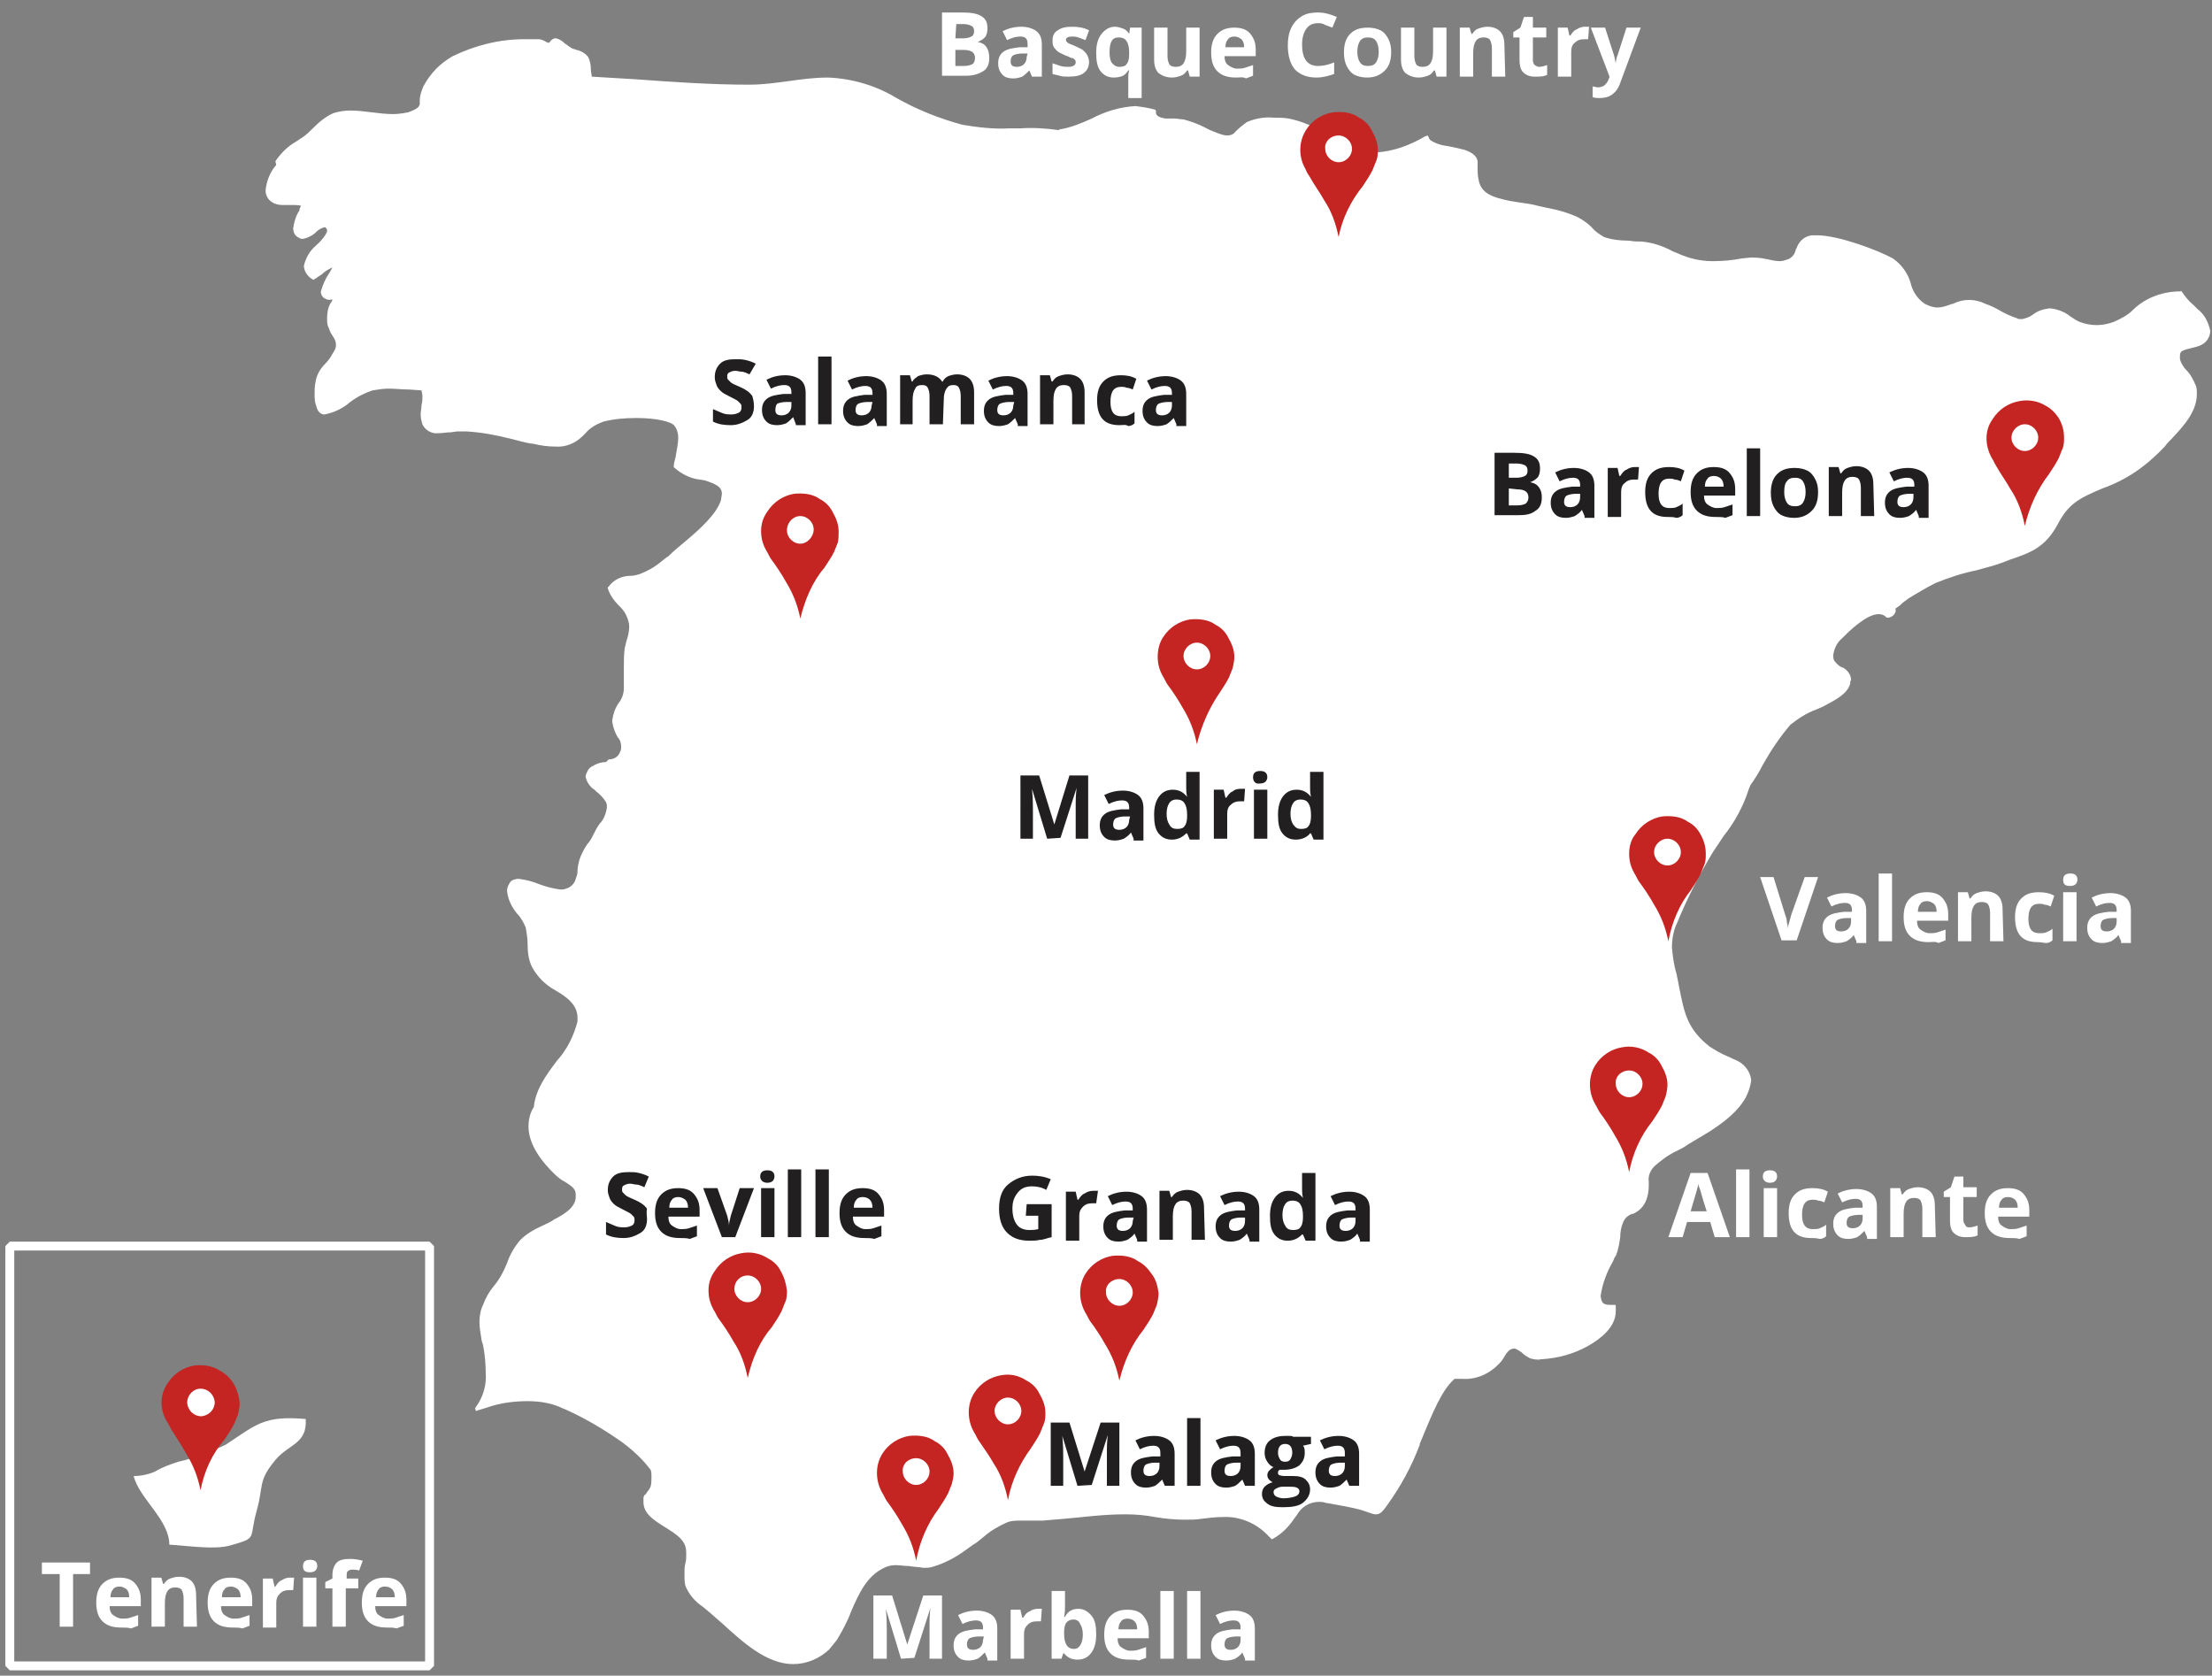 <?xml version="1.0" encoding="utf-8"?>
<!-- Generator: Adobe Illustrator 24.0.0, SVG Export Plug-In . SVG Version: 6.00 Build 0)  -->
<svg version="1.1" id="Layer_1" xmlns="http://www.w3.org/2000/svg" xmlns:xlink="http://www.w3.org/1999/xlink" x="0px" y="0px"
	 viewBox="0 0 248.2 188" style="enable-background:new 0 0 248.2 188;" xml:space="preserve">
<rect x="0" y="0" width="248.2" height="188" fill="#808080" stroke="none"/>
<style type="text/css">
	.st0{fill:#FFFFFF;}
	.st1{fill:#C42522;}
	.st2{fill:none;stroke:#FFFFFF;stroke-linecap:square;stroke-miterlimit:1;}
	.st3{enable-background:new    ;}
	.st4{fill:#221F21;}
</style>
<title>Map-Spain-SP</title>
<path class="st0" d="M35.3,31.3l0.2-0.1c0.2-0.2,0.5-0.3,0.7-0.5c0.3-0.3,0.7-0.5,1.1-0.7c-0.1,0.2-0.2,0.4-0.4,0.7
	c-0.4,0.6-0.7,1.3-0.9,2c0,0.3,0.1,0.5,0.3,0.7c0.3,0.2,0.6,0.3,0.9,0.2h0.1c0,0.1-0.1,0.3-0.2,0.4c-0.3,0.5-0.4,1.1-0.4,1.7
	c0,0.4,0,0.8,0.2,1.1c0.1,0.4,0.3,0.7,0.5,1s0.3,0.6,0.3,0.9c0,0.4-0.2,0.7-0.4,1c-0.2,0.4-0.5,0.8-0.8,1.1c-0.6,0.6-1,1.3-1.1,2.1
	c-0.1,0.4-0.1,0.9-0.1,1.3c0,0.5,0,0.9,0.2,1.4c0.1,0.4,0.3,0.8,0.8,0.9h0.1c1.1-0.2,2.1-0.7,2.9-1.4c0.8-0.6,1.6-1,2.5-1.3
	c0.6-0.1,1.2-0.2,1.8-0.2l0,0c0.7,0,1.5,0.1,2.3,0.1l1.4,0.1c0,0.2,0.1,0.4,0.1,0.6c0,0.3,0,0.7-0.1,1c0,0.4-0.1,0.7-0.1,1.1
	c0,0.4,0.1,0.8,0.2,1.1c0.3,0.7,1.1,1.1,1.8,1l0,0c0.5,0,0.9-0.1,1.4-0.1l0.7-0.1c0.3,0,0.7,0,1,0c1.7,0.1,3.3,0.4,4.9,0.8
	c0.9,0.2,1.7,0.5,2.7,0.6c0.8,0.2,1.6,0.3,2.4,0.3l0,0c1.2,0.1,2.3-0.4,3.1-1.2l0.3-0.3c0.5-0.6,1.2-1,2-1.3
	c1.2-0.3,2.4-0.4,3.6-0.4h0.2c2.1,0,3.9,0.4,4.2,0.9c0.3,0.4,0.4,0.9,0.4,1.3c0,0.7-0.2,1.5-0.3,2.2c-0.1,0.4-0.2,0.7-0.2,1v0.1l0,0
	l0.1,0.1c0.8,0.7,1.8,1.2,2.8,1.3l0.6,0.1c1.2,0.4,1.9,0.7,1.9,1.5c0,0.2-0.1,0.5-0.1,0.7c-0.5,1.6-2.4,3.3-4.2,4.8
	c-0.6,0.5-1.2,1-1.7,1.5l-0.3,0.2l0,0L74.2,63c-0.7,0.6-1.6,1.1-2.4,1.4c-0.3,0.1-0.7,0.2-1,0.2c-1,0-1.9,0.4-2.5,1.2l-0.1,0.1l0,0
	V66c0.2,0.7,0.7,1.4,1.2,1.9c0.3,0.3,0.6,0.6,0.8,1c0.2,0.4,0.4,0.9,0.4,1.4s-0.1,1-0.3,1.6c-0.1,0.3-0.1,0.5-0.2,0.8
	C70,73.4,70,74.2,70,74.9c0,0.3,0,0.5,0,0.8s0,0.6,0,0.9s0,0.4,0,0.6c0,0.6-0.2,1.2-0.6,1.7c-0.4,0.6-0.6,1.2-0.7,1.9V81
	c0.1,0.6,0.3,1.2,0.6,1.7c0.3,0.3,0.4,0.7,0.4,1.1c0,0.2,0,0.3-0.1,0.5c-0.2,0.6-0.7,0.9-1.3,0.9L68,85.5c-0.6,0-1.1,0.2-1.6,0.5
	c-0.4,0.2-0.6,0.7-0.7,1.1c0.1,0.6,0.5,1.2,1,1.5l0.2,0.2c0.4,0.3,0.8,0.7,1.1,1.2c0.1,0.2,0.1,0.4,0.1,0.6
	c-0.1,0.6-0.3,1.3-0.8,1.8c-0.3,0.4-0.5,0.8-0.7,1.2c-0.2,0.4-0.4,0.8-0.7,1.1c-0.4,0.6-0.7,1.2-0.9,1.8c-0.1,0.4-0.2,0.8-0.2,1.3
	c0,0.3-0.1,0.5-0.2,0.8c-0.1,0.5-0.6,1-1.1,1.1c-0.2,0.1-0.4,0.1-0.6,0.1l0,0c-0.8-0.1-1.6-0.3-2.4-0.6c-0.7-0.3-1.5-0.5-2.3-0.6
	c-0.3,0-0.7,0.1-0.9,0.3c-0.2,0.3-0.4,0.6-0.4,1v0.1c0.1,1,0.6,1.9,1.2,2.6c0.4,0.4,0.7,1,0.9,1.5c0.1,0.6,0.2,1.2,0.2,1.8
	c0,0.9,0.1,1.8,0.5,2.6c0.6,1.1,1.5,2,2.6,2.6c0.2,0.1,0.3,0.2,0.5,0.3c1.1,0.7,2,1.5,2,2.8c0,0.1,0,0.3,0,0.4
	c-0.4,1.6-1.2,3.2-2.3,4.4c-1.2,1.6-2.4,3.2-2.6,5.2l0,0c-0.4,0.6-0.6,1.4-0.6,2.2c0,2.2,1.8,4.2,2.7,5.1l0.2,0.2
	c0.4,0.4,0.8,0.7,1.2,0.9c0.6,0.4,1.2,0.7,1.2,1.4c0,0.1,0,0.2,0,0.3c0,1.1-1.2,1.9-2.4,2.5l0,0c-0.4,0.3-0.9,0.5-1.3,0.7
	c-0.9,0.4-1.8,0.9-2.5,1.6c-0.7,0.8-1.2,1.7-1.5,2.6c-0.4,1-0.9,1.9-1.5,2.6c-0.5,0.6-0.9,1.3-1.2,2.1c-0.3,0.6-0.4,1.3-0.4,1.9
	c0,0.6,0.1,1.2,0.2,1.8c0,0.2,0.1,0.5,0.2,0.8c0.2,1,0.3,2.1,0.3,3.1c0.1,1.2-0.2,2.4-0.8,3.4l-0.4,0.6l0.1,0.3l0,0l1.3-0.4
	c1.4-0.5,3-0.7,4.5-0.7c1.3,0,2.6,0.2,3.7,0.7l0.7,0.3c2.2,1,4.2,2.2,6.2,3.6c1.2,0.9,2.3,1.9,3.2,3.1c0.1,0.2,0.1,0.5,0.1,0.8
	c0,0.4,0,0.7-0.1,1.1c-0.1,0.2-0.2,0.4-0.4,0.6c0,0.1-0.1,0.1-0.1,0.2c-0.2,0.1-0.3,0.3-0.3,0.5c0,0.1,0,0.3,0,0.4
	c0,1.3,1.1,2,2.2,2.7s2.2,1.3,2.5,2.3c0.1,0.3,0.1,0.6,0.1,0.9c0,0.3,0,0.7-0.1,1c-0.1,0.4-0.1,0.8-0.1,1.2s0,0.9,0.1,1.3
	c0.4,1,1.1,1.8,2,2.4l0.6,0.5c0.5,0.4,1,0.9,1.5,1.3c2.3,2.1,5,4.6,8,4.6l0,0c1.5,0,2.9-0.6,4-1.6l0.9-1.1c0.6-1,1.2-2.1,1.6-3.2
	c0.9-2.1,1.8-4,3.7-4.9c0.4-0.2,0.8-0.3,1.3-0.3l0,0c0.5,0,1,0.1,1.5,0.1c0.5,0.1,1.1,0.1,1.6,0.2c0.3,0,0.7,0,1-0.1
	c1.4-0.4,2.7-1.1,3.9-2l0.7-0.5c0.4-0.2,0.8-0.6,1.2-0.9c0.8-0.7,1.7-1.2,2.6-1.6c0.5-0.2,1-0.2,1.6-0.2h0.1h0.8h0.8
	c0.3,0,0.5,0,0.7,0l2.4-0.2c2.2-0.2,4.5-0.5,6.7-0.5h0.3c1.1,0,2.1,0.1,3.2,0.3s2.3,0.3,3.4,0.3c0.6,0,1.2,0,1.8-0.1
	c0.8-0.1,1.6-0.2,2.4-0.2c1.9-0.1,3.8,0.7,5.1,2.1l0.1,0.1l0.3,0.3l0.2-0.1c0.9-0.5,1.7-1.3,2.3-2.2l0.3-0.4
	c0.5-0.9,1.4-1.5,2.5-1.5c0.2,0,0.5,0,0.7,0.1l0.6,0.1c1.1,0.2,2.3,0.4,3.4,0.7c0.3,0.1,0.6,0.2,0.9,0.3c0.3,0.1,0.5,0.2,0.8,0.2
	c0.5,0,0.8-0.4,1.3-1.1c1.5-2.1,2.7-4.3,3.6-6.7V162c0.9-2.1,2.1-5.4,3.5-6.9l0.4-0.4h0.8h0.1c1.6,0.1,3.1-0.6,4.2-1.8
	c0.2-0.2,0.4-0.5,0.5-0.7c0.3-0.5,0.6-0.9,1.1-0.9l0,0c0.2,0,0.5,0.2,0.8,0.4c0.3,0.3,0.6,0.5,1,0.7c0.4,0.1,0.8,0.2,1.2,0.1
	c1.9-0.1,3.7-0.6,5.3-1.5c1.4-0.8,3.1-2.1,3.1-3.9c0-0.1,0-0.3,0-0.4v-0.2c0,0,0-0.1-0.1-0.1l0,0l0,0H181h-0.3c-0.9,0-1-0.3-1.1-1
	c0.2-1.4,0.7-2.7,1.4-3.9c0.1-0.3,0.2-0.5,0.3-0.6c0.3-0.7,0.4-1.4,0.5-2.1c0-0.6,0.1-1.1,0.3-1.6s0.5-0.8,1-1h0.1
	c0.7-0.3,1.2-0.8,1.5-1.5c0.2-0.5,0.3-1.1,0.3-1.6v-0.5c-0.1-0.7,0.2-1.4,0.8-1.9c0.7-0.6,1.5-1.2,2.4-1.6c0.4-0.2,0.8-0.4,1.2-0.7
	l1-0.6c2.1-1.2,4.4-2.7,5.5-4.7c0.3-0.6,0.5-1.2,0.6-1.9c-0.1-1-0.8-1.9-1.8-2.3c-0.3-0.1-0.6-0.3-0.9-0.4c-0.7-0.3-1.4-0.7-2-1.1
	c-2.5-2-2.8-3.7-3.4-6.7c-0.1-0.6-0.2-1-0.3-1.5c-0.3-1-0.4-1.9-0.5-2.9c0-1,0.2-2,0.6-2.8c1.1-2.7,2.5-5.4,4-7.9
	c0.4-0.6,0.8-1.2,1.2-1.8c1.2-1.5,2.2-3.3,2.8-5.2l0.2-0.5c0.5-0.7,1-1.5,1.4-2.3c0.9-1.6,1.9-3.1,3.1-4.5c0.9-0.7,1.8-1.3,2.9-1.7
	l0.7-0.3c1.3-0.7,2.8-1.4,3.1-2.6c0-0.1,0-0.3,0.1-0.4c0-0.6-0.4-1.1-0.9-1.4h-0.1c-0.4-0.2-0.7-0.5-0.9-0.8
	c-0.1-0.2-0.1-0.4-0.1-0.6c0.1-0.7,0.4-1.4,1-1.9c0.7-0.7,2.7-2.7,4.1-2.7l0,0c0.3,0,0.6,0.1,0.8,0.3l0.1,0.1l0,0h0.1
	c0.4,0,0.8-0.3,0.9-0.7c0-0.1,0-0.1,0-0.2c0-0.2,0-0.2,0.1-0.2l0.4-0.3c0.3-0.3,0.6-0.5,1-0.8c1-0.6,2-1.2,3-1.7
	c1.5-0.6,3-1.1,4.5-1.4c1.1-0.3,2.3-0.6,3.3-1l0.5-0.2c2.4-0.8,4-1.4,5.4-4c1.2-2.3,2.4-2.9,5-4c2.8-1,4.9-2.5,7-4.7
	c0.2-0.3,0.5-0.6,0.8-0.9c1.3-1.4,2.8-3,2.8-5c0-0.3,0-0.6-0.1-0.9c-0.3-0.7-0.6-1.3-1.1-1.8c-0.3-0.3-0.6-0.8-0.7-1.2
	c0-0.1,0-0.2,0-0.3c0-0.6,0.2-0.6,0.7-0.8l0.4-0.1c0.4-0.1,0.9-0.2,1.3-0.4c0.6-0.3,1-0.9,1-1.6c-0.2-0.9-0.6-1.8-1.4-2.4l-0.5-0.5
	c-0.5-0.4-0.9-0.9-1.3-1.5l-0.1-0.1v0.1h-0.5c-1.8,0.1-3.6,0.8-4.9,2.1c-0.6,0.6-1.4,1-2.1,1.3c-1.3,0.5-2.6,0.5-3.9,0
	c-0.4-0.2-0.7-0.4-1-0.6c-0.6-0.5-1.4-0.8-2.2-0.9h-0.2c-0.7,0.1-1.3,0.3-1.8,0.7c-0.4,0.3-0.8,0.4-1.2,0.5h-0.1
	c-0.2,0-0.4,0-0.5-0.1c-0.6-0.2-1.3-0.5-1.8-0.8s-1.1-0.6-1.7-0.8c-1.2-0.6-2.5-0.6-3.7,0H219c-0.5,0.2-1.1,0.4-1.6,0.4
	s-1-0.2-1.4-0.4c-0.8-0.5-1.4-1.4-1.6-2.3c-0.3-1.1-1-2.1-2-2.8c-1.6-0.9-6.1-2.6-8.5-2.6c-0.2,0-0.4,0-0.6,0
	c-0.8,0.1-1.4,0.6-1.7,1.4c0,0.1-0.1,0.1-0.1,0.2c-0.1,0.5-0.4,0.9-0.9,1.1c-0.3,0.1-0.6,0.2-0.9,0.2l0,0c-0.4,0-0.9-0.1-1.3-0.2
	c-0.5-0.1-1-0.2-1.6-0.2c-0.1,0-0.3,0-0.4,0l-1,0.1c-1,0.2-2.1,0.3-3.2,0.3c-1.4,0-2.7-0.3-4-0.9l-0.5-0.2c-1.1-0.6-2.3-1-3.5-1.1
	c-0.5,0-0.9,0-1.4-0.1c-1,0-1.9-0.1-2.8-0.4c-0.5-0.3-1-0.6-1.4-1.1c-0.5-0.5-1.1-0.9-1.7-1.2c-0.9-0.4-1.9-0.7-2.9-0.9
	c-0.5-0.1-1-0.2-1.4-0.3c-0.7-0.2-1.5-0.3-2.2-0.4s-1.3-0.2-2-0.4c-1.2-0.3-2.3-0.8-2.5-2.2c-0.1-0.4-0.1-0.8-0.1-1.2
	c0-0.2,0-0.5,0-0.8c-0.1-0.6-0.6-1-1.5-1.3c-0.4-0.1-0.9-0.2-1.3-0.3l-1.1-0.2c-0.9-0.2-1.5-0.6-1.5-0.7l0,0l-0.2-0.4l0,0l0,0
	l-0.3,0.1c-1.7,1-3.6,1.7-5.5,1.8c-0.8,0-1.7-0.1-2.4-0.4c-1.1-0.4-2.2-0.9-3.2-1.6c-1.3-0.9-2.7-1.5-4.2-1.8
	c-0.6-0.1-1.1-0.1-1.7-0.1c-1-0.1-2.1,0.1-3,0.5c-0.4,0.3-0.8,0.6-1.1,0.9c-0.1,0.1-0.1,0.1-0.2,0.2c-0.2,0.3-0.6,0.4-0.9,0.4
	c-0.3,0-0.6-0.1-0.9-0.2c-0.5-0.2-1.1-0.4-1.6-0.7c-0.8-0.4-1.6-0.7-2.4-0.9c-0.3,0-0.7-0.1-1-0.1s-0.7,0-1,0
	c-0.7-0.1-1.1-0.3-1.1-0.7v-0.1c0,0,0,0,0-0.1l-0.1-0.1c-0.7-0.2-1.4-0.3-2.2-0.4c-1.7,0.1-3.4,0.6-4.9,1.4c-1.1,0.5-2.3,1-3.5,1.2
	h-0.1l-0.1,0.1c-1.4-0.2-2.9-0.3-4.3-0.2h-1.2c-1.8,0.1-3.5-0.1-5.3-0.4c-2.6-0.7-5.1-1.7-7.4-3c-2.3-1.4-5-2.2-7.7-2.3l0,0
	c-1.5,0-3,0.2-4.4,0.4c-1.5,0.2-2.9,0.4-4.4,0.4H84c-4.2,0-8.5-0.3-12.6-0.6c-1.6-0.1-3.3-0.2-5-0.3c0-0.2-0.1-0.5-0.1-0.8
	c0-0.5-0.1-1-0.3-1.4c-0.3-0.4-0.8-0.7-1.3-0.8c-0.2-0.1-0.5-0.1-0.7-0.3c-0.2-0.1-0.4-0.3-0.6-0.4c-0.3-0.3-0.6-0.5-1-0.6h-0.1
	c-0.2,0-0.5,0.2-0.6,0.4l0,0l-0.1,0.1c-0.2,0-0.3-0.1-0.5-0.2s-0.4-0.2-0.7-0.2c-0.5,0-1.1,0-1.6,0c-2.8,0-5.5,0.7-8,1.9
	c-1.4,0.8-2.5,1.9-3.3,3.4c-0.2,0.5-0.4,1-0.4,1.6c0,0.1,0,0.2,0,0.4c-0.1,0.3-0.2,0.5-1.3,0.9c-0.5,0.1-1.1,0.2-1.7,0.2
	c-0.8,0-1.6-0.1-2.4-0.2c-0.8-0.1-1.6-0.2-2.4-0.2c-0.6,0-1.3,0.1-1.9,0.3c-0.9,0.4-1.6,1-2.3,1.7c-0.3,0.3-0.6,0.6-1,0.9
	c-0.3,0.2-0.6,0.4-0.9,0.6c-0.9,0.5-1.7,1.3-2.3,2.2l0.1,0.4c-0.7,0.8-1.1,1.8-1.2,2.9c0,0.3,0.1,0.6,0.3,0.9c0.4,0.5,1,0.7,1.6,0.7
	l0,0c0.2,0,0.4,0,0.6,0h0.6c0.3,0,0.6,0,0.9,0.1c-0.1,0.1-0.2,0.3-0.2,0.5c-0.4,0.6-0.6,1.3-0.7,2c0,0.5,0.2,0.9,0.7,1.1
	c0.1,0.1,0.3,0.1,0.4,0.1c0.5-0.1,0.9-0.3,1.3-0.6l0.1-0.1c0.3-0.3,0.6-0.5,1-0.6l0,0c0.1,0,0.1,0,0.2,0.1c0.1,0.1,0.1,0.2,0.1,0.3
	c0,0.3-0.6,1.1-1.2,1.6l-0.1,0.1c-0.7,0.6-1.1,1.4-1.3,2.2c0,0.6,0.4,1.2,0.9,1.5l0.2,0.1"/>
<path class="st1" d="M113.1,168.3c-0.3-1.5-0.8-2.9-1.6-4.1c-0.5-0.9-1.1-1.7-1.7-2.6c-0.2-0.3-0.3-0.6-0.5-0.9
	c-0.8-1.4-0.8-3.1,0-4.4c0.7-1.1,1.8-1.8,3-2c1-0.2,2,0,2.9,0.6c0.6,0.3,1.1,0.8,1.4,1.4c0.4,0.7,0.7,1.4,0.7,2.2
	c0,0.4,0,0.9-0.2,1.3c-0.1,0.3-0.3,0.7-0.4,1c-0.3,0.6-0.7,1.2-1.1,1.8C114.5,164.1,113.5,166.1,113.1,168.3L113.1,168.3z"/>
<path class="st0" d="M113.1,156.8c0.8,0,1.5,0.7,1.5,1.5s-0.7,1.5-1.5,1.5s-1.5-0.7-1.5-1.5l0,0
	C111.6,157.5,112.3,156.8,113.1,156.8z"/>
<path class="st1" d="M227.2,59c-0.3-1.5-0.8-2.9-1.6-4.1c-0.5-0.9-1.1-1.7-1.6-2.6c-0.2-0.3-0.3-0.6-0.5-0.9
	c-0.4-0.7-0.6-1.5-0.6-2.2c0-0.8,0.2-1.5,0.7-2.2c0.7-1.1,1.8-1.8,3-2c1-0.2,2.1,0,2.9,0.5c0.6,0.3,1.1,0.8,1.5,1.4
	c0.4,0.7,0.6,1.4,0.6,2.2c0,0.4,0,0.9-0.2,1.3c-0.1,0.3-0.3,0.7-0.4,1c-0.3,0.6-0.7,1.2-1.1,1.8C228.6,54.9,227.7,56.9,227.2,59z"/>
<path class="st0" d="M227.2,47.6c0.8,0,1.5,0.7,1.5,1.5s-0.7,1.5-1.5,1.5s-1.5-0.7-1.5-1.5l0,0C225.7,48.3,226.4,47.6,227.2,47.6z"
	/>
<path class="st1" d="M150.2,26.6c-0.3-1.5-0.8-2.9-1.6-4.1c-0.5-0.9-1.1-1.7-1.6-2.6c-0.2-0.3-0.4-0.6-0.5-0.9
	c-0.4-0.7-0.6-1.4-0.6-2.2c0-2.1,1.6-3.9,3.7-4.2c1-0.1,2.1,0,2.9,0.6c0.6,0.3,1.1,0.8,1.4,1.4c0.4,0.7,0.7,1.4,0.7,2.2
	c0,0.4,0,0.9-0.2,1.3c-0.1,0.3-0.3,0.7-0.4,1c-0.3,0.6-0.7,1.2-1.1,1.8C151.6,22.5,150.6,24.5,150.2,26.6L150.2,26.6z"/>
<path class="st0" d="M150.2,15.2c0.8,0,1.5,0.7,1.5,1.5s-0.7,1.5-1.5,1.5s-1.5-0.7-1.5-1.5l0,0C148.6,15.9,149.3,15.2,150.2,15.2z"
	/>
<path class="st1" d="M182.8,131.5c-0.3-1.5-0.8-2.8-1.6-4.1c-0.5-0.9-1.1-1.8-1.7-2.6c-0.2-0.3-0.3-0.6-0.5-0.9
	c-0.8-1.4-0.8-3.1,0-4.4c0.7-1.1,1.8-1.8,3-2c1-0.2,2.1,0,3,0.6c0.6,0.3,1.1,0.8,1.4,1.4c0.4,0.7,0.7,1.4,0.7,2.2
	c0,0.4-0.1,0.9-0.2,1.3c-0.1,0.3-0.3,0.7-0.4,1c-0.3,0.6-0.7,1.2-1.1,1.8C184.1,127.4,183.2,129.4,182.8,131.5L182.8,131.5z"/>
<path class="st0" d="M182.8,120.1c0.8,0,1.5,0.7,1.5,1.5s-0.7,1.5-1.5,1.5s-1.5-0.7-1.5-1.5l0,0
	C181.2,120.8,181.9,120.1,182.8,120.1z"/>
<path class="st1" d="M134.3,83.5c-0.3-1.5-0.8-2.8-1.6-4.1c-0.5-0.9-1.1-1.8-1.7-2.6c-0.2-0.3-0.3-0.6-0.5-0.9
	c-0.4-0.7-0.6-1.4-0.6-2.2c0-0.8,0.2-1.6,0.6-2.2c0.7-1.1,1.8-1.8,3-2c1-0.1,2.1,0,2.9,0.6c0.6,0.3,1.1,0.8,1.4,1.4
	c0.4,0.7,0.7,1.4,0.7,2.2c0,0.4-0.1,0.9-0.2,1.3c-0.1,0.3-0.3,0.7-0.4,1c-0.3,0.6-0.7,1.2-1.1,1.8C135.7,79.4,134.8,81.4,134.3,83.5
	z"/>
<path class="st0" d="M134.3,72.1c0.8,0,1.5,0.7,1.5,1.5s-0.7,1.5-1.5,1.5s-1.5-0.7-1.5-1.5l0,0C132.8,72.8,133.5,72.1,134.3,72.1
	L134.3,72.1z"/>
<path class="st1" d="M125.6,154.9c-0.3-1.5-0.8-2.8-1.6-4.1c-0.5-0.9-1.1-1.8-1.7-2.6c-0.2-0.3-0.3-0.6-0.5-0.9
	c-0.8-1.4-0.8-3.1,0-4.4c0.7-1.1,1.8-1.8,3-2c1-0.1,2.1,0,2.9,0.6c0.6,0.3,1.1,0.8,1.5,1.4c0.5,0.6,0.7,1.4,0.8,2.2
	c0,0.4-0.1,0.9-0.2,1.3c-0.1,0.3-0.3,0.7-0.4,1c-0.3,0.6-0.7,1.2-1.1,1.8C127,150.8,126.1,152.8,125.6,154.9L125.6,154.9z"/>
<path class="st0" d="M125.6,143.5c0.8,0,1.5,0.7,1.5,1.5s-0.7,1.5-1.5,1.5s-1.5-0.7-1.5-1.5l0,0C124,144.2,124.7,143.5,125.6,143.5
	L125.6,143.5z"/>
<path class="st1" d="M83.9,154.6c-0.3-1.5-0.8-2.9-1.6-4.1c-0.5-0.9-1.1-1.8-1.7-2.6c-0.2-0.3-0.3-0.6-0.5-0.9
	c-0.4-0.7-0.6-1.4-0.6-2.2s0.2-1.5,0.7-2.2c0.7-1.1,1.8-1.8,3-2c1-0.2,2.1,0,3,0.6c0.6,0.3,1.1,0.8,1.4,1.4c0.4,0.7,0.6,1.4,0.7,2.2
	c0,0.4,0,0.9-0.2,1.3c-0.1,0.3-0.3,0.7-0.4,1c-0.3,0.6-0.7,1.2-1.1,1.8C85.3,150.4,84.4,152.4,83.9,154.6L83.9,154.6z"/>
<path class="st0" d="M83.9,143.1c0.8,0,1.5,0.7,1.5,1.5s-0.7,1.5-1.5,1.5s-1.5-0.7-1.5-1.5l0,0C82.4,143.8,83,143.1,83.9,143.1
	L83.9,143.1z"/>
<path class="st1" d="M187.2,105.6c-0.3-1.5-0.8-2.8-1.6-4.1c-0.5-0.9-1.1-1.8-1.7-2.6c-0.2-0.3-0.3-0.6-0.5-0.9
	c-0.4-0.7-0.6-1.4-0.6-2.2c0-0.8,0.2-1.6,0.7-2.2c0.7-1.1,1.8-1.8,3-2c1-0.1,2.1,0,2.9,0.6c0.6,0.3,1.1,0.8,1.4,1.4
	c0.4,0.7,0.6,1.4,0.6,2.2c0,0.4,0,0.9-0.2,1.3c-0.1,0.3-0.3,0.7-0.4,1c-0.3,0.6-0.7,1.2-1.1,1.8
	C188.5,101.4,187.6,103.4,187.2,105.6L187.2,105.6z"/>
<path class="st0" d="M187.1,94.1c0.8,0,1.5,0.7,1.5,1.5s-0.7,1.5-1.5,1.5s-1.5-0.7-1.5-1.5l0,0C185.6,94.8,186.3,94.1,187.1,94.1
	L187.1,94.1z"/>
<path class="st1" d="M89.8,69.4c-0.3-1.5-0.8-2.8-1.6-4.1c-0.5-0.9-1.1-1.8-1.7-2.6c-0.2-0.3-0.3-0.6-0.5-0.9
	c-0.4-0.7-0.6-1.4-0.6-2.2s0.2-1.5,0.7-2.2c0.7-1.1,1.8-1.8,3-2c1-0.1,2.1,0,2.9,0.6c0.6,0.3,1.1,0.8,1.4,1.4
	c0.4,0.7,0.7,1.4,0.7,2.2c0,0.4,0,0.9-0.1,1.3c-0.1,0.3-0.3,0.7-0.4,1c-0.3,0.6-0.7,1.2-1.1,1.8C91.2,65.2,90.3,67.3,89.8,69.4
	L89.8,69.4z"/>
<path class="st0" d="M89.8,57.9c0.8,0,1.5,0.7,1.5,1.5S90.6,61,89.8,61c-0.8,0-1.5-0.7-1.5-1.5l0,0C88.3,58.6,89,57.9,89.8,57.9z"/>
<path class="st0" d="M15,165.6c0.6,2.5,4,4.9,4,7.7c1.9,0.1,5,0.6,6.8,0.1c3.2-0.9,2.1-0.7,3-3.9c0.8-2.8,0.1-3.3,2.1-5.7
	c1.5-1.8,3.6-1.8,3.4-4.6c-4.7-0.4-5.5,0.6-9,2.9c-1.7,0.8-3.5,1.5-5.3,1.9c-0.9,0.3-1.8,0.6-2.6,1.1
	C16.7,165.4,15.9,165.6,15,165.6"/>
<rect x="1.1" y="139.8" class="st2" width="47.1" height="47.1"/>
<path class="st1" d="M22.5,167.2c-0.3-1.5-0.8-2.8-1.6-4.1c-0.5-0.9-1.1-1.8-1.6-2.6c-0.2-0.3-0.3-0.6-0.5-0.9
	c-0.9-1.4-0.9-3.1,0-4.4c0.7-1.1,1.8-1.8,3-2c1-0.1,2,0,2.9,0.6c0.6,0.3,1.1,0.8,1.5,1.4c0.4,0.7,0.6,1.4,0.7,2.2
	c0,0.4-0.1,0.9-0.2,1.3c-0.1,0.3-0.3,0.7-0.4,1c-0.3,0.6-0.7,1.2-1.1,1.8C23.8,163.1,22.9,165.1,22.5,167.2L22.5,167.2z"/>
<path class="st0" d="M22.5,155.8c0.8,0,1.5,0.6,1.6,1.5c0,0.8-0.6,1.5-1.5,1.6c-0.8,0-1.5-0.6-1.6-1.5l0,0
	C21,156.5,21.7,155.8,22.5,155.8z"/>
<g class="st3">
	<path class="st0" d="M105.7,1.4h2.2c1,0,1.7,0.1,2.2,0.4s0.7,0.7,0.7,1.4c0,0.4-0.1,0.8-0.3,1c-0.2,0.2-0.5,0.4-0.8,0.5l0,0
		c0.5,0.1,0.8,0.3,1,0.6S111,6,111,6.5c0,0.7-0.2,1.2-0.7,1.5s-1.1,0.5-1.9,0.5h-2.7C105.7,8.5,105.7,1.4,105.7,1.4z M107.2,4.3h0.9
		c0.4,0,0.7-0.1,0.9-0.2s0.3-0.3,0.3-0.6S109.2,3,109,2.9s-0.5-0.2-0.9-0.2h-0.8L107.2,4.3L107.2,4.3z M107.2,5.5v1.9h1
		c0.4,0,0.7-0.1,0.9-0.2s0.3-0.4,0.3-0.7c0-0.6-0.4-0.9-1.3-0.9h-0.9V5.5z"/>
	<path class="st0" d="M115.8,8.6l-0.3-0.7l0,0c-0.3,0.3-0.5,0.5-0.8,0.7c-0.3,0.1-0.6,0.2-1,0.2c-0.5,0-0.9-0.1-1.2-0.4
		S112,7.7,112,7.1s0.2-1,0.6-1.3s1-0.4,1.8-0.5h0.9V4.9c0-0.6-0.3-0.8-0.8-0.8c-0.4,0-0.9,0.1-1.5,0.4l-0.5-1
		c0.6-0.3,1.3-0.5,2.1-0.5c0.7,0,1.3,0.2,1.7,0.5s0.6,0.8,0.6,1.5v3.6H115.8z M115.3,6h-0.6c-0.4,0-0.8,0.1-1,0.2s-0.3,0.4-0.3,0.7
		c0,0.4,0.2,0.6,0.7,0.6c0.3,0,0.6-0.1,0.8-0.3s0.3-0.5,0.3-0.8L115.3,6L115.3,6z"/>
	<path class="st0" d="M122.2,6.9c0,0.6-0.2,1-0.6,1.3c-0.4,0.3-1,0.4-1.7,0.4c-0.4,0-0.7,0-1-0.1s-0.5-0.1-0.8-0.2V7.1
		c0.3,0.1,0.6,0.2,0.9,0.3s0.7,0.1,0.9,0.1c0.5,0,0.8-0.2,0.8-0.5c0-0.1,0-0.2-0.1-0.3c-0.1-0.1-0.2-0.2-0.4-0.2
		c-0.2-0.1-0.4-0.2-0.7-0.3c-0.4-0.2-0.7-0.3-0.9-0.5s-0.3-0.3-0.4-0.5s-0.1-0.4-0.1-0.7c0-0.5,0.2-0.9,0.6-1.1
		c0.4-0.3,0.9-0.4,1.6-0.4s1.3,0.1,1.9,0.4l-0.4,1.1c-0.3-0.1-0.5-0.2-0.8-0.3s-0.5-0.1-0.7-0.1c-0.4,0-0.7,0.1-0.7,0.4
		c0,0.1,0.1,0.2,0.2,0.3s0.5,0.2,0.9,0.4c0.4,0.2,0.7,0.3,0.9,0.5s0.3,0.3,0.4,0.5S122.2,6.7,122.2,6.9z"/>
	<path class="st0" d="M125,8.7c-0.6,0-1.1-0.2-1.5-0.7S123,6.8,123,5.9s0.2-1.6,0.6-2.1s0.9-0.8,1.5-0.8c0.3,0,0.6,0.1,0.9,0.2
		c0.3,0.1,0.5,0.3,0.7,0.6l0,0l0.1-0.7h1.3V11h-1.5V8.7c0-0.2,0-0.5,0.1-0.8h-0.1c-0.2,0.3-0.4,0.5-0.6,0.6S125.4,8.7,125,8.7z
		 M125.6,7.5c0.4,0,0.7-0.1,0.8-0.3c0.2-0.2,0.3-0.6,0.3-1.1V5.9c0-0.6-0.1-1-0.3-1.3s-0.5-0.4-0.9-0.4c-0.7,0-1,0.5-1,1.7
		c0,0.5,0.1,1,0.3,1.2S125.2,7.5,125.6,7.5z"/>
	<path class="st0" d="M133.5,8.6l-0.2-0.7h-0.1c-0.2,0.3-0.4,0.5-0.7,0.6s-0.6,0.2-1,0.2c-0.6,0-1.1-0.2-1.5-0.5
		c-0.3-0.3-0.5-0.8-0.5-1.5V3.1h1.5v3.2c0,0.4,0.1,0.7,0.2,0.9c0.1,0.2,0.4,0.3,0.7,0.3c0.4,0,0.7-0.1,0.9-0.4s0.3-0.7,0.3-1.4V3.1
		h1.5v5.5H133.5z"/>
	<path class="st0" d="M138.7,8.7c-0.9,0-1.6-0.2-2.1-0.7s-0.7-1.2-0.7-2.1s0.2-1.6,0.7-2.1s1.1-0.7,1.9-0.7c0.8,0,1.4,0.2,1.8,0.7
		s0.6,1,0.6,1.8v0.7h-3.5c0,0.4,0.1,0.8,0.4,1s0.6,0.4,1,0.4c0.3,0,0.6,0,0.9-0.1s0.6-0.2,0.9-0.3v1.2c-0.3,0.1-0.5,0.2-0.8,0.3
		C139.5,8.6,139.1,8.7,138.7,8.7z M138.5,4.1c-0.3,0-0.6,0.1-0.7,0.3c-0.2,0.2-0.3,0.5-0.3,0.9h2.1c0-0.4-0.1-0.7-0.3-0.9
		C139,4.2,138.8,4.1,138.5,4.1z"/>
	<path class="st0" d="M147.9,2.6c-0.6,0-1,0.2-1.3,0.6s-0.5,1-0.5,1.8c0,1.6,0.6,2.4,1.8,2.4c0.5,0,1.1-0.1,1.8-0.4v1.3
		c-0.6,0.2-1.2,0.4-2,0.4c-1,0-1.8-0.3-2.4-0.9c-0.5-0.6-0.8-1.5-0.8-2.7c0-0.7,0.1-1.4,0.4-2c0.3-0.6,0.7-1,1.2-1.3
		s1.1-0.4,1.8-0.4s1.4,0.2,2.1,0.5l-0.5,1.2c-0.3-0.1-0.5-0.2-0.8-0.3C148.4,2.6,148.1,2.6,147.9,2.6z"/>
	<path class="st0" d="M156.1,5.8c0,0.9-0.2,1.6-0.7,2.1s-1.1,0.8-2,0.8c-0.5,0-1-0.1-1.4-0.3s-0.7-0.6-0.9-1s-0.3-0.9-0.3-1.5
		c0-0.9,0.2-1.6,0.7-2.1s1.1-0.7,2-0.7c0.5,0,1,0.1,1.4,0.3s0.7,0.6,0.9,1S156.1,5.3,156.1,5.8z M152.3,5.8c0,0.5,0.1,0.9,0.3,1.2
		c0.2,0.3,0.5,0.4,0.9,0.4s0.7-0.1,0.9-0.4s0.3-0.7,0.3-1.2s-0.1-0.9-0.3-1.2s-0.5-0.4-0.9-0.4s-0.7,0.1-0.9,0.4
		C152.4,4.9,152.3,5.3,152.3,5.8z"/>
	<path class="st0" d="M161.2,8.6L161,7.9h-0.1c-0.2,0.3-0.4,0.5-0.7,0.6s-0.6,0.2-1,0.2c-0.6,0-1.1-0.2-1.5-0.5
		c-0.3-0.3-0.5-0.8-0.5-1.5V3.1h1.5v3.2c0,0.4,0.1,0.7,0.2,0.9c0.1,0.2,0.4,0.3,0.7,0.3c0.4,0,0.7-0.1,0.9-0.4s0.3-0.7,0.3-1.4V3.1
		h1.5v5.5H161.2z"/>
	<path class="st0" d="M168.9,8.6h-1.5V5.4c0-0.4-0.1-0.7-0.2-0.9c-0.1-0.2-0.4-0.3-0.7-0.3c-0.4,0-0.7,0.1-0.9,0.4s-0.3,0.7-0.3,1.4
		v2.6h-1.5V3.1h1.1l0.2,0.7h0.1c0.2-0.3,0.4-0.5,0.7-0.6c0.3-0.1,0.6-0.2,1-0.2c0.6,0,1.1,0.2,1.4,0.5c0.3,0.3,0.5,0.8,0.5,1.5
		L168.9,8.6L168.9,8.6z"/>
	<path class="st0" d="M172.7,7.5c0.3,0,0.6-0.1,0.9-0.2v1.1c-0.4,0.2-0.8,0.2-1.4,0.2c-0.6,0-1-0.2-1.3-0.5s-0.4-0.8-0.4-1.4V4.2
		h-0.7V3.6l0.8-0.5l0.4-1.2h1v1.2h1.5v1.1H172v2.6c0,0.2,0.1,0.4,0.2,0.5C172.4,7.4,172.5,7.5,172.7,7.5z"/>
	<path class="st0" d="M177.8,3c0.2,0,0.4,0,0.5,0l-0.1,1.4c-0.1,0-0.3,0-0.4,0c-0.5,0-0.8,0.1-1.1,0.4c-0.3,0.2-0.4,0.6-0.4,1v2.8
		h-1.5V3.1h1.1l0.2,0.9h0.1c0.2-0.3,0.4-0.6,0.7-0.7C177.2,3.1,177.5,3,177.8,3z"/>
	<path class="st0" d="M178.5,3.1h1.6l1,3.1c0.1,0.3,0.1,0.6,0.2,0.9l0,0c0-0.3,0.1-0.7,0.2-0.9l1-3.1h1.6l-2.3,6.2
		c-0.2,0.6-0.5,1-0.9,1.3S180,11,179.5,11c-0.3,0-0.5,0-0.8-0.1V9.7c0.2,0,0.4,0.1,0.6,0.1c0.3,0,0.5-0.1,0.7-0.2
		c0.2-0.2,0.4-0.4,0.5-0.7l0.1-0.3L178.5,3.1z"/>
</g>
<g class="st3">
	<path class="st4" d="M120.9,166.7l-1.7-5.6l0,0c0.1,1.1,0.1,1.9,0.1,2.3v3.3h-1.4v-7.1h2.1l1.7,5.5l0,0l1.8-5.5h2.1v7.1h-1.4v-3.4
		c0-0.2,0-0.3,0-0.6s0-0.8,0.1-1.7l0,0l-1.8,5.6L120.9,166.7L120.9,166.7z"/>
	<path class="st4" d="M130.7,166.7l-0.3-0.7l0,0c-0.3,0.3-0.5,0.5-0.8,0.7c-0.3,0.1-0.6,0.2-1,0.2c-0.5,0-0.9-0.1-1.2-0.4
		s-0.5-0.7-0.5-1.3s0.2-1,0.6-1.3s1-0.4,1.8-0.5h0.9V163c0-0.6-0.3-0.8-0.8-0.8c-0.4,0-0.9,0.1-1.5,0.4l-0.5-1
		c0.6-0.3,1.3-0.5,2.1-0.5c0.7,0,1.3,0.2,1.7,0.5s0.6,0.8,0.6,1.5v3.6H130.7z M130.2,164.1h-0.6c-0.4,0-0.8,0.1-1,0.2
		c-0.2,0.1-0.3,0.4-0.3,0.7c0,0.4,0.2,0.6,0.7,0.6c0.3,0,0.6-0.1,0.8-0.3s0.3-0.5,0.3-0.8v-0.4H130.2z"/>
	<path class="st4" d="M134.7,166.7h-1.5v-7.6h1.5V166.7z"/>
	<path class="st4" d="M139.7,166.7l-0.3-0.7l0,0c-0.3,0.3-0.5,0.5-0.8,0.7c-0.3,0.1-0.6,0.2-1,0.2c-0.5,0-0.9-0.1-1.2-0.4
		s-0.5-0.7-0.5-1.3s0.2-1,0.6-1.3c0.4-0.3,1-0.4,1.8-0.5h0.9V163c0-0.6-0.3-0.8-0.8-0.8c-0.4,0-0.9,0.1-1.5,0.4l-0.5-1
		c0.6-0.3,1.3-0.5,2.1-0.5c0.7,0,1.3,0.2,1.7,0.5s0.6,0.8,0.6,1.5v3.6H139.7z M139.3,164.1h-0.6c-0.4,0-0.8,0.1-1,0.2
		c-0.2,0.1-0.3,0.4-0.3,0.7c0,0.4,0.2,0.6,0.7,0.6c0.3,0,0.6-0.1,0.8-0.3s0.3-0.5,0.3-0.8v-0.4H139.3z"/>
	<path class="st4" d="M147.1,161.2v0.8l-0.9,0.2c0.2,0.2,0.2,0.5,0.2,0.8c0,0.6-0.2,1-0.6,1.4c-0.4,0.3-1,0.5-1.7,0.5h-0.3h-0.2
		c-0.2,0.1-0.2,0.2-0.2,0.4s0.3,0.3,0.8,0.3h0.9c0.6,0,1.1,0.1,1.4,0.4s0.5,0.6,0.5,1.1c0,0.6-0.3,1.1-0.8,1.5s-1.3,0.5-2.3,0.5
		c-0.8,0-1.3-0.1-1.7-0.4c-0.4-0.3-0.6-0.6-0.6-1.1c0-0.3,0.1-0.6,0.3-0.8s0.5-0.4,0.9-0.5c-0.2-0.1-0.3-0.2-0.4-0.3
		c-0.1-0.1-0.2-0.3-0.2-0.5s0.1-0.4,0.2-0.5c0.1-0.1,0.3-0.3,0.5-0.4c-0.3-0.1-0.5-0.3-0.7-0.6s-0.3-0.6-0.3-1
		c0-0.6,0.2-1.1,0.6-1.4c0.4-0.3,0.9-0.5,1.7-0.5c0.2,0,0.3,0,0.5,0s0.3,0,0.4,0.1H147.1z M142.9,167.4c0,0.2,0.1,0.4,0.3,0.5
		s0.5,0.2,0.8,0.2c0.5,0,1-0.1,1.3-0.2s0.5-0.3,0.5-0.6c0-0.2-0.1-0.3-0.3-0.4c-0.2-0.1-0.5-0.1-0.8-0.1h-0.8
		c-0.3,0-0.5,0.1-0.7,0.2C143,167.1,142.9,167.2,142.9,167.4z M143.4,163c0,0.3,0.1,0.5,0.2,0.7s0.3,0.3,0.6,0.3s0.5-0.1,0.6-0.3
		s0.2-0.4,0.2-0.7c0-0.7-0.3-1-0.8-1S143.4,162.3,143.4,163z"/>
	<path class="st4" d="M151.4,166.7l-0.3-0.7l0,0c-0.3,0.3-0.5,0.5-0.8,0.7c-0.3,0.1-0.6,0.2-1,0.2c-0.5,0-0.9-0.1-1.2-0.4
		s-0.5-0.7-0.5-1.3s0.2-1,0.6-1.3c0.4-0.3,1-0.4,1.8-0.5h0.9V163c0-0.6-0.3-0.8-0.8-0.8c-0.4,0-0.9,0.1-1.5,0.4l-0.5-1
		c0.6-0.3,1.3-0.5,2.1-0.5c0.7,0,1.3,0.2,1.7,0.5s0.6,0.8,0.6,1.5v3.6H151.4z M151,164.1h-0.6c-0.4,0-0.8,0.1-1,0.2
		c-0.2,0.1-0.3,0.4-0.3,0.7c0,0.4,0.2,0.6,0.7,0.6c0.3,0,0.6-0.1,0.8-0.3s0.3-0.5,0.3-0.8v-0.4H151z"/>
</g>
<g class="st3">
	<path class="st4" d="M72.6,136.8c0,0.6-0.2,1.2-0.7,1.5s-1.1,0.6-1.9,0.6s-1.4-0.1-2-0.4v-1.4c0.5,0.2,0.9,0.4,1.2,0.5
		c0.3,0.1,0.6,0.1,0.9,0.1s0.6-0.1,0.8-0.2c0.2-0.1,0.3-0.3,0.3-0.6c0-0.1,0-0.3-0.1-0.4c-0.1-0.1-0.2-0.2-0.3-0.3s-0.5-0.3-0.9-0.5
		s-0.8-0.4-1-0.6c-0.2-0.2-0.4-0.4-0.5-0.7s-0.2-0.5-0.2-0.9c0-0.6,0.2-1.1,0.6-1.5s1-0.5,1.8-0.5c0.4,0,0.7,0,1.1,0.1
		s0.7,0.2,1.1,0.4l-0.5,1.2c-0.4-0.2-0.7-0.3-0.9-0.3s-0.5-0.1-0.7-0.1c-0.3,0-0.5,0.1-0.7,0.2c-0.2,0.1-0.2,0.3-0.2,0.5
		c0,0.1,0,0.2,0.1,0.3s0.2,0.2,0.3,0.3c0.1,0.1,0.5,0.3,1,0.5c0.7,0.3,1.1,0.6,1.4,1C72.5,136,72.6,136.4,72.6,136.8z"/>
	<path class="st4" d="M76.3,138.9c-0.9,0-1.6-0.2-2.1-0.7s-0.7-1.2-0.7-2.1c0-0.9,0.2-1.6,0.7-2.1s1.1-0.7,1.9-0.7s1.4,0.2,1.8,0.7
		s0.6,1,0.6,1.8v0.7H75c0,0.4,0.1,0.8,0.4,1s0.6,0.4,1,0.4c0.3,0,0.6,0,0.9-0.1s0.6-0.2,0.9-0.3v1.2c-0.3,0.1-0.5,0.2-0.8,0.3
		C77.1,138.9,76.7,138.9,76.3,138.9z M76.1,134.3c-0.3,0-0.6,0.1-0.7,0.3c-0.2,0.2-0.3,0.5-0.3,0.9h2.1c0-0.4-0.1-0.7-0.3-0.9
		C76.6,134.4,76.4,134.3,76.1,134.3z"/>
	<path class="st4" d="M81,138.8l-2.1-5.5h1.6l1.1,3.1c0.1,0.4,0.2,0.8,0.2,1.1l0,0c0-0.3,0.1-0.7,0.2-1.1l1-3.1h1.6l-2.1,5.5H81z"/>
	<path class="st4" d="M85.3,132c0-0.5,0.3-0.7,0.8-0.7s0.8,0.2,0.8,0.7c0,0.2-0.1,0.4-0.2,0.5s-0.3,0.2-0.6,0.2
		C85.6,132.7,85.3,132.4,85.3,132z M86.9,138.8h-1.5v-5.5h1.5V138.8z"/>
	<path class="st4" d="M89.9,138.8h-1.5v-7.6h1.5V138.8z"/>
	<path class="st4" d="M93,138.8h-1.5v-7.6H93V138.8z"/>
	<path class="st4" d="M97,138.9c-0.9,0-1.6-0.2-2.1-0.7s-0.7-1.2-0.7-2.1c0-0.9,0.2-1.6,0.7-2.1s1.1-0.7,1.9-0.7s1.4,0.2,1.8,0.7
		s0.6,1,0.6,1.8v0.7h-3.5c0,0.4,0.1,0.8,0.4,1s0.6,0.4,1,0.4c0.3,0,0.6,0,0.9-0.1s0.6-0.2,0.9-0.3v1.2c-0.3,0.1-0.5,0.2-0.8,0.3
		C97.8,138.9,97.4,138.9,97,138.9z M96.8,134.3c-0.3,0-0.6,0.1-0.7,0.3c-0.2,0.2-0.3,0.5-0.3,0.9h2.1c0-0.4-0.1-0.7-0.3-0.9
		C97.4,134.4,97.1,134.3,96.8,134.3z"/>
</g>
<g class="st3">
	<path class="st0" d="M8.2,182.5H6.7v-5.9h-2v-1.3h5.4v1.3H8.2V182.5z"/>
	<path class="st0" d="M13.6,182.6c-0.9,0-1.6-0.2-2.1-0.7s-0.7-1.2-0.7-2.1c0-0.9,0.2-1.6,0.7-2.1s1.1-0.7,1.9-0.7
		c0.8,0,1.4,0.2,1.8,0.7s0.6,1,0.6,1.8v0.7h-3.5c0,0.4,0.1,0.8,0.4,1s0.6,0.4,1,0.4c0.3,0,0.6,0,0.9-0.1s0.6-0.2,0.9-0.3v1.2
		c-0.3,0.1-0.5,0.2-0.8,0.3C14.4,182.6,14,182.6,13.6,182.6z M13.4,178c-0.3,0-0.6,0.1-0.7,0.3c-0.2,0.2-0.3,0.5-0.3,0.9h2.1
		c0-0.4-0.1-0.7-0.3-0.9C13.9,178.1,13.7,178,13.4,178z"/>
	<path class="st0" d="M22.1,182.5h-1.5v-3.2c0-0.4-0.1-0.7-0.2-0.9s-0.4-0.3-0.7-0.3c-0.4,0-0.7,0.1-0.9,0.4
		c-0.2,0.3-0.3,0.7-0.3,1.4v2.6H17V177h1.1l0.2,0.7h0.1c0.2-0.3,0.4-0.5,0.7-0.6c0.3-0.1,0.6-0.2,1-0.2c0.6,0,1.1,0.2,1.4,0.5
		s0.5,0.8,0.5,1.5L22.1,182.5L22.1,182.5z"/>
	<path class="st0" d="M26.1,182.6c-0.9,0-1.6-0.2-2.1-0.7s-0.7-1.2-0.7-2.1c0-0.9,0.2-1.6,0.7-2.1s1.1-0.7,1.9-0.7s1.4,0.2,1.8,0.7
		s0.6,1,0.6,1.8v0.7h-3.5c0,0.4,0.1,0.8,0.4,1s0.6,0.4,1,0.4c0.3,0,0.6,0,0.9-0.1s0.6-0.2,0.9-0.3v1.2c-0.3,0.1-0.5,0.2-0.8,0.3
		C26.9,182.6,26.5,182.6,26.1,182.6z M25.9,178c-0.3,0-0.6,0.1-0.7,0.3c-0.2,0.2-0.3,0.5-0.3,0.9H27c0-0.4-0.1-0.7-0.3-0.9
		C26.4,178.1,26.2,178,25.9,178z"/>
	<path class="st0" d="M32.5,177c0.2,0,0.4,0,0.5,0l-0.1,1.4c-0.1,0-0.3,0-0.4,0c-0.5,0-0.8,0.1-1.1,0.4s-0.4,0.6-0.4,1v2.8h-1.5
		v-5.5h1.1l0.2,0.9h0.1c0.2-0.3,0.4-0.6,0.7-0.7C31.9,177.1,32.2,177,32.5,177z"/>
	<path class="st0" d="M34,175.7c0-0.5,0.3-0.7,0.8-0.7s0.8,0.2,0.8,0.7c0,0.2-0.1,0.4-0.2,0.5c-0.1,0.1-0.3,0.2-0.6,0.2
		C34.2,176.4,34,176.2,34,175.7z M35.5,182.5H34V177h1.5V182.5z"/>
	<path class="st0" d="M40.1,178.2h-1.3v4.3h-1.5v-4.3h-0.8v-0.7l0.8-0.4v-0.4c0-0.6,0.2-1.1,0.5-1.4s0.8-0.4,1.5-0.4
		c0.5,0,1,0.1,1.4,0.2l-0.4,1.1c-0.3-0.1-0.6-0.1-0.8-0.1s-0.4,0.1-0.5,0.2c-0.1,0.1-0.1,0.3-0.1,0.5v0.3h1.3v1.1L40.1,178.2
		L40.1,178.2z"/>
	<path class="st0" d="M43.4,182.6c-0.9,0-1.6-0.2-2.1-0.7s-0.7-1.2-0.7-2.1c0-0.9,0.2-1.6,0.7-2.1s1.1-0.7,1.9-0.7
		c0.8,0,1.4,0.2,1.8,0.7s0.6,1,0.6,1.8v0.7h-3.5c0,0.4,0.1,0.8,0.4,1s0.6,0.4,1,0.4c0.3,0,0.6,0,0.9-0.1s0.6-0.2,0.9-0.3v1.2
		c-0.3,0.1-0.5,0.2-0.8,0.3C44.2,182.6,43.9,182.6,43.4,182.6z M43.2,178c-0.3,0-0.6,0.1-0.7,0.3c-0.2,0.2-0.3,0.5-0.3,0.9h2.1
		c0-0.4-0.1-0.7-0.3-0.9S43.5,178,43.2,178z"/>
</g>
<g class="st3">
	<path class="st4" d="M115.2,135.1h2.8v3.7c-0.5,0.1-0.9,0.3-1.3,0.3c-0.4,0.1-0.8,0.1-1.2,0.1c-1.1,0-1.9-0.3-2.5-0.9
		c-0.6-0.6-0.9-1.5-0.9-2.7s0.3-2.1,1-2.7s1.6-1,2.7-1c0.7,0,1.4,0.1,2.1,0.4l-0.5,1.2c-0.5-0.3-1.1-0.4-1.6-0.4
		c-0.7,0-1.2,0.2-1.6,0.7s-0.6,1-0.6,1.8s0.2,1.4,0.5,1.8c0.3,0.4,0.8,0.6,1.4,0.6c0.3,0,0.6,0,1-0.1v-1.5h-1.4L115.2,135.1
		L115.2,135.1z"/>
	<path class="st4" d="M122.7,133.6c0.2,0,0.4,0,0.5,0L123,135c-0.1,0-0.3,0-0.4,0c-0.5,0-0.8,0.1-1.1,0.4s-0.4,0.6-0.4,1v2.8h-1.5
		v-5.5h1.1l0.2,0.9h0.1c0.2-0.3,0.4-0.6,0.7-0.7C122,133.7,122.3,133.6,122.7,133.6z"/>
	<path class="st4" d="M127.6,139.1l-0.3-0.7l0,0c-0.2,0.3-0.5,0.5-0.8,0.7c-0.3,0.1-0.6,0.2-1,0.2c-0.5,0-0.9-0.1-1.2-0.4
		s-0.5-0.7-0.5-1.3s0.2-1,0.6-1.3s1-0.4,1.8-0.5h0.9v-0.2c0-0.6-0.3-0.8-0.8-0.8c-0.4,0-0.9,0.1-1.5,0.4l-0.5-1
		c0.6-0.3,1.3-0.5,2.1-0.5c0.7,0,1.3,0.2,1.7,0.5s0.6,0.8,0.6,1.5v3.6h-1.1V139.1z M127.2,136.6h-0.6c-0.4,0-0.8,0.1-1,0.2
		c-0.2,0.1-0.3,0.4-0.3,0.7c0,0.4,0.2,0.6,0.7,0.6c0.3,0,0.6-0.1,0.8-0.3c0.2-0.2,0.3-0.5,0.3-0.8L127.2,136.6L127.2,136.6z"/>
	<path class="st4" d="M135.2,139.1h-1.5v-3.2c0-0.4-0.1-0.7-0.2-0.9c-0.1-0.2-0.4-0.3-0.7-0.3c-0.4,0-0.7,0.1-0.9,0.4
		c-0.2,0.3-0.3,0.7-0.3,1.4v2.6h-1.5v-5.5h1.1l0.2,0.7h0.1c0.2-0.3,0.4-0.5,0.7-0.6s0.6-0.2,1-0.2c0.6,0,1.1,0.2,1.4,0.5
		c0.3,0.3,0.5,0.8,0.5,1.5L135.2,139.1L135.2,139.1z"/>
	<path class="st4" d="M140.2,139.1l-0.3-0.7l0,0c-0.2,0.3-0.5,0.5-0.8,0.7c-0.3,0.1-0.6,0.2-1,0.2c-0.5,0-0.9-0.1-1.2-0.4
		c-0.3-0.3-0.5-0.7-0.5-1.3s0.2-1,0.6-1.3c0.4-0.3,1-0.4,1.8-0.5h0.9v-0.2c0-0.6-0.3-0.8-0.8-0.8c-0.4,0-0.9,0.1-1.5,0.4l-0.5-1
		c0.6-0.3,1.3-0.5,2.1-0.5c0.7,0,1.3,0.2,1.7,0.5s0.6,0.8,0.6,1.5v3.6h-1.1V139.1z M139.8,136.6h-0.6c-0.4,0-0.8,0.1-1,0.2
		c-0.2,0.1-0.3,0.4-0.3,0.7c0,0.4,0.2,0.6,0.7,0.6c0.3,0,0.6-0.1,0.8-0.3s0.3-0.5,0.3-0.8v-0.4H139.8z"/>
	<path class="st4" d="M144.5,139.2c-0.6,0-1.1-0.2-1.5-0.7s-0.5-1.2-0.5-2.1c0-0.9,0.2-1.6,0.6-2.1c0.4-0.5,0.9-0.7,1.5-0.7
		c0.7,0,1.2,0.3,1.6,0.8l0,0c-0.1-0.4-0.1-0.8-0.1-1.1v-1.7h1.5v7.6h-1.1l-0.3-0.7h-0.1C145.7,138.9,145.2,139.2,144.5,139.2z
		 M145.1,138c0.4,0,0.7-0.1,0.8-0.3c0.2-0.2,0.3-0.6,0.3-1.1v-0.2c0-0.6-0.1-1-0.3-1.3s-0.5-0.4-0.9-0.4c-0.3,0-0.6,0.1-0.8,0.4
		c-0.2,0.3-0.3,0.7-0.3,1.2s0.1,0.9,0.3,1.2C144.4,137.9,144.7,138,145.1,138z"/>
	<path class="st4" d="M152.6,139.1l-0.3-0.7l0,0c-0.2,0.3-0.5,0.5-0.8,0.7c-0.3,0.1-0.6,0.2-1,0.2c-0.5,0-0.9-0.1-1.2-0.4
		c-0.3-0.3-0.5-0.7-0.5-1.3s0.2-1,0.6-1.3c0.4-0.3,1-0.4,1.8-0.5h0.9v-0.2c0-0.6-0.3-0.8-0.8-0.8c-0.4,0-0.9,0.1-1.5,0.4l-0.5-1
		c0.6-0.3,1.3-0.5,2.1-0.5c0.7,0,1.3,0.2,1.7,0.5s0.6,0.8,0.6,1.5v3.6h-1.1V139.1z M152.2,136.6h-0.6c-0.4,0-0.8,0.1-1,0.2
		c-0.2,0.1-0.3,0.4-0.3,0.7c0,0.4,0.2,0.6,0.7,0.6c0.3,0,0.6-0.1,0.8-0.3s0.3-0.5,0.3-0.8v-0.4H152.2z"/>
</g>
<g class="st3">
	<path class="st0" d="M192.4,138.8l-0.5-1.7h-2.6l-0.5,1.7h-1.6l2.5-7.2h1.9l2.5,7.2H192.4z M191.5,135.9c-0.5-1.5-0.7-2.4-0.8-2.6
		c-0.1-0.2-0.1-0.4-0.1-0.5c-0.1,0.4-0.4,1.4-0.9,3.1H191.5z"/>
	<path class="st0" d="M196.3,138.8h-1.5v-7.6h1.5V138.8z"/>
	<path class="st0" d="M197.8,132c0-0.5,0.3-0.7,0.8-0.7s0.8,0.2,0.8,0.7c0,0.2-0.1,0.4-0.2,0.5c-0.1,0.1-0.3,0.2-0.6,0.2
		C198.1,132.7,197.8,132.4,197.8,132z M199.4,138.8h-1.5v-5.5h1.5V138.8z"/>
	<path class="st0" d="M203.2,138.9c-1.7,0-2.5-0.9-2.5-2.8c0-0.9,0.2-1.6,0.7-2.1s1.1-0.7,2-0.7c0.6,0,1.2,0.1,1.7,0.4l-0.4,1.2
		c-0.2-0.1-0.5-0.2-0.7-0.2c-0.2-0.1-0.4-0.1-0.6-0.1c-0.8,0-1.2,0.5-1.2,1.7c0,1.1,0.4,1.6,1.2,1.6c0.3,0,0.6,0,0.8-0.1
		s0.5-0.2,0.7-0.4v1.3c-0.2,0.2-0.5,0.3-0.7,0.3C203.8,138.9,203.5,138.9,203.2,138.9z"/>
	<path class="st0" d="M209.5,138.8l-0.3-0.7l0,0c-0.3,0.3-0.5,0.5-0.8,0.7c-0.3,0.1-0.6,0.2-1,0.2c-0.5,0-0.9-0.1-1.2-0.4
		c-0.3-0.3-0.5-0.7-0.5-1.3s0.2-1,0.6-1.3c0.4-0.3,1-0.4,1.8-0.5h0.9v-0.2c0-0.6-0.3-0.8-0.8-0.8c-0.4,0-0.9,0.1-1.5,0.4l-0.5-1
		c0.6-0.3,1.3-0.5,2.1-0.5c0.7,0,1.3,0.2,1.7,0.5s0.6,0.8,0.6,1.5v3.6h-1.1V138.8z M209.1,136.3h-0.6c-0.4,0-0.8,0.1-1,0.2
		c-0.2,0.1-0.3,0.4-0.3,0.7c0,0.4,0.2,0.6,0.7,0.6c0.3,0,0.6-0.1,0.8-0.3s0.3-0.5,0.3-0.8v-0.4H209.1z"/>
	<path class="st0" d="M217.2,138.8h-1.5v-3.2c0-0.4-0.1-0.7-0.2-0.9c-0.1-0.2-0.4-0.3-0.7-0.3c-0.4,0-0.7,0.1-0.9,0.4
		c-0.2,0.3-0.3,0.7-0.3,1.4v2.6h-1.5v-5.5h1.1l0.2,0.7h0.1c0.2-0.3,0.4-0.5,0.7-0.6s0.6-0.2,1-0.2c0.6,0,1.1,0.2,1.4,0.5
		c0.3,0.3,0.5,0.8,0.5,1.5L217.2,138.8L217.2,138.8z"/>
	<path class="st0" d="M221,137.7c0.3,0,0.6-0.1,0.9-0.2v1.1c-0.4,0.2-0.8,0.2-1.4,0.2c-0.6,0-1-0.2-1.3-0.5s-0.4-0.8-0.4-1.4v-2.6
		h-0.7v-0.6l0.8-0.5l0.4-1.2h1v1.2h1.5v1.1h-1.5v2.6c0,0.2,0.1,0.4,0.2,0.5C220.6,137.7,220.8,137.7,221,137.7z"/>
	<path class="st0" d="M225.5,138.9c-0.9,0-1.6-0.2-2.1-0.7s-0.7-1.2-0.7-2.1c0-0.9,0.2-1.6,0.7-2.1s1.1-0.7,1.9-0.7
		c0.8,0,1.4,0.2,1.8,0.7s0.6,1,0.6,1.8v0.7h-3.5c0,0.4,0.1,0.8,0.4,1s0.6,0.4,1,0.4c0.3,0,0.6,0,0.9-0.1s0.6-0.2,0.9-0.3v1.2
		c-0.3,0.1-0.5,0.2-0.8,0.3C226.3,138.9,225.9,138.9,225.5,138.9z M225.3,134.3c-0.3,0-0.6,0.1-0.7,0.3c-0.2,0.2-0.3,0.5-0.3,0.9
		h2.1c0-0.4-0.1-0.7-0.3-0.9C225.9,134.4,225.6,134.3,225.3,134.3z"/>
</g>
<g class="st3">
	<path class="st0" d="M202.5,98.4h1.5l-2.4,7.1h-1.7l-2.4-7.1h1.5l1.3,4.2c0.1,0.3,0.2,0.5,0.2,0.9c0.1,0.3,0.1,0.6,0.1,0.7
		c0-0.3,0.2-0.8,0.4-1.6L202.5,98.4z"/>
	<path class="st0" d="M208.3,105.6l-0.3-0.7l0,0c-0.2,0.3-0.5,0.5-0.8,0.7c-0.3,0.1-0.6,0.2-1,0.2c-0.5,0-0.9-0.1-1.2-0.4
		s-0.5-0.7-0.5-1.3c0-0.6,0.2-1,0.6-1.3c0.4-0.3,1-0.4,1.8-0.5h0.9v-0.2c0-0.6-0.3-0.8-0.8-0.8c-0.4,0-0.9,0.1-1.5,0.4l-0.5-1
		c0.6-0.3,1.3-0.5,2.1-0.5c0.7,0,1.3,0.2,1.7,0.5s0.6,0.8,0.6,1.5v3.6h-1.1V105.6z M207.8,103h-0.6c-0.4,0-0.8,0.1-1,0.2
		s-0.3,0.4-0.3,0.7c0,0.4,0.2,0.6,0.7,0.6c0.3,0,0.6-0.1,0.8-0.3s0.3-0.5,0.3-0.8V103H207.8z"/>
	<path class="st0" d="M212.3,105.6h-1.5V98h1.5V105.6z"/>
	<path class="st0" d="M216.4,105.7c-0.9,0-1.6-0.2-2.1-0.7s-0.7-1.2-0.7-2.1s0.2-1.6,0.7-2.1s1.1-0.7,1.9-0.7c0.8,0,1.4,0.2,1.8,0.7
		s0.6,1,0.6,1.8v0.7h-3.5c0,0.4,0.1,0.8,0.4,1s0.6,0.4,1,0.4c0.3,0,0.6,0,0.9-0.1s0.6-0.2,0.9-0.3v1.2c-0.3,0.1-0.5,0.2-0.8,0.3
		C217.2,105.6,216.8,105.7,216.4,105.7z M216.2,101.1c-0.3,0-0.6,0.1-0.7,0.3c-0.2,0.2-0.3,0.5-0.3,0.9h2.1c0-0.4-0.1-0.7-0.3-0.9
		C216.7,101.2,216.5,101.1,216.2,101.1z"/>
	<path class="st0" d="M224.8,105.6h-1.5v-3.2c0-0.4-0.1-0.7-0.2-0.9c-0.1-0.2-0.4-0.3-0.7-0.3c-0.4,0-0.7,0.1-0.9,0.4
		s-0.3,0.7-0.3,1.4v2.6h-1.5v-5.5h1.1l0.2,0.7h0.1c0.2-0.3,0.4-0.5,0.7-0.6s0.6-0.2,1-0.2c0.6,0,1.1,0.2,1.4,0.5
		c0.3,0.3,0.5,0.8,0.5,1.5L224.8,105.6L224.8,105.6z"/>
	<path class="st0" d="M228.6,105.7c-1.7,0-2.5-0.9-2.5-2.8c0-0.9,0.2-1.6,0.7-2.1s1.1-0.7,2-0.7c0.6,0,1.2,0.1,1.7,0.4l-0.4,1.2
		c-0.2-0.1-0.5-0.2-0.7-0.2c-0.2-0.1-0.4-0.1-0.6-0.1c-0.8,0-1.2,0.5-1.2,1.7c0,1.1,0.4,1.6,1.2,1.6c0.3,0,0.6,0,0.8-0.1
		s0.5-0.2,0.7-0.4v1.3c-0.2,0.2-0.5,0.3-0.7,0.3S229,105.7,228.6,105.7z"/>
	<path class="st0" d="M231.5,98.7c0-0.5,0.3-0.7,0.8-0.7s0.8,0.2,0.8,0.7c0,0.2-0.1,0.4-0.2,0.5c-0.1,0.1-0.3,0.2-0.6,0.2
		C231.7,99.4,231.5,99.2,231.5,98.7z M233,105.6h-1.5v-5.5h1.5V105.6z"/>
	<path class="st0" d="M238,105.6l-0.3-0.7l0,0c-0.2,0.3-0.5,0.5-0.8,0.7c-0.3,0.1-0.6,0.2-1,0.2c-0.5,0-0.9-0.1-1.2-0.4
		s-0.5-0.7-0.5-1.3c0-0.6,0.2-1,0.6-1.3c0.4-0.3,1-0.4,1.8-0.5h0.9v-0.2c0-0.6-0.3-0.8-0.8-0.8c-0.4,0-0.9,0.1-1.5,0.4l-0.5-1
		c0.6-0.3,1.3-0.5,2.1-0.5c0.7,0,1.3,0.2,1.7,0.5s0.6,0.8,0.6,1.5v3.6H238V105.6z M237.6,103H237c-0.4,0-0.8,0.1-1,0.2
		s-0.3,0.4-0.3,0.7c0,0.4,0.2,0.6,0.7,0.6c0.3,0,0.6-0.1,0.8-0.3s0.3-0.5,0.3-0.8V103H237.6z"/>
</g>
<g class="st3">
	<path class="st4" d="M167.7,50.8h2.2c1,0,1.7,0.1,2.2,0.4c0.5,0.3,0.7,0.7,0.7,1.4c0,0.4-0.1,0.8-0.3,1s-0.5,0.4-0.8,0.5l0,0
		c0.5,0.1,0.8,0.3,1,0.6s0.3,0.6,0.3,1.1c0,0.7-0.2,1.2-0.7,1.5c-0.5,0.4-1.1,0.5-1.9,0.5h-2.7V50.8z M169.3,53.6h0.9
		c0.4,0,0.7-0.1,0.9-0.2c0.2-0.1,0.3-0.3,0.3-0.6s-0.1-0.5-0.3-0.6s-0.5-0.2-1-0.2h-0.8L169.3,53.6L169.3,53.6z M169.3,54.8v1.9h1
		c0.4,0,0.7-0.1,0.9-0.2c0.2-0.2,0.3-0.4,0.3-0.7c0-0.6-0.4-0.9-1.3-0.9L169.3,54.8L169.3,54.8z"/>
	<path class="st4" d="M177.8,57.9l-0.3-0.7l0,0c-0.2,0.3-0.5,0.5-0.8,0.7c-0.3,0.1-0.6,0.2-1,0.2c-0.5,0-0.9-0.1-1.2-0.4
		c-0.3-0.3-0.5-0.7-0.5-1.3s0.2-1,0.6-1.3c0.4-0.3,1-0.4,1.8-0.5h0.9v-0.2c0-0.6-0.3-0.8-0.8-0.8c-0.4,0-0.9,0.1-1.5,0.4l-0.5-1
		c0.6-0.3,1.3-0.5,2.1-0.5c0.7,0,1.3,0.2,1.7,0.5s0.6,0.8,0.6,1.5v3.6h-1.1V57.9z M177.4,55.4h-0.6c-0.4,0-0.8,0.1-1,0.2
		c-0.2,0.1-0.3,0.4-0.3,0.7c0,0.4,0.2,0.6,0.7,0.6c0.3,0,0.6-0.1,0.8-0.3s0.3-0.5,0.3-0.8v-0.4H177.4z"/>
	<path class="st4" d="M183.4,52.4c0.2,0,0.4,0,0.5,0l-0.1,1.4c-0.1,0-0.3,0-0.4,0c-0.5,0-0.8,0.1-1.1,0.4c-0.3,0.2-0.4,0.6-0.4,1V58
		h-1.5v-5.5h1.1l0.2,0.9h0.1c0.2-0.3,0.4-0.6,0.7-0.7C182.8,52.5,183.1,52.4,183.4,52.4z"/>
	<path class="st4" d="M187.1,58c-1.7,0-2.5-0.9-2.5-2.8c0-0.9,0.2-1.6,0.7-2.1s1.1-0.7,2-0.7c0.6,0,1.2,0.1,1.7,0.4l-0.4,1.2
		c-0.2-0.1-0.5-0.2-0.7-0.2c-0.2-0.1-0.4-0.1-0.6-0.1c-0.8,0-1.2,0.5-1.2,1.7c0,1.1,0.4,1.6,1.2,1.6c0.3,0,0.6,0,0.8-0.1
		s0.5-0.2,0.7-0.4v1.3c-0.2,0.2-0.5,0.3-0.7,0.3C187.8,58,187.5,58,187.1,58z"/>
	<path class="st4" d="M192.5,58c-0.9,0-1.6-0.2-2.1-0.7s-0.7-1.2-0.7-2.1c0-0.9,0.2-1.6,0.7-2.1s1.1-0.7,1.9-0.7
		c0.8,0,1.4,0.2,1.8,0.7s0.6,1,0.6,1.8v0.7h-3.5c0,0.4,0.1,0.8,0.4,1s0.6,0.4,1,0.4c0.3,0,0.6,0,0.9-0.1s0.6-0.2,0.9-0.3v1.2
		c-0.3,0.1-0.5,0.2-0.8,0.3C193.3,58,193,58,192.5,58z M192.3,53.4c-0.3,0-0.6,0.1-0.7,0.3c-0.2,0.2-0.3,0.5-0.3,0.9h2.1
		c0-0.4-0.1-0.7-0.3-0.9C192.9,53.5,192.6,53.4,192.3,53.4z"/>
	<path class="st4" d="M197.5,57.9H196v-7.6h1.5V57.9z"/>
	<path class="st4" d="M204,55.2c0,0.9-0.2,1.6-0.7,2.1s-1.1,0.8-2,0.8c-0.5,0-1-0.1-1.4-0.3s-0.7-0.6-0.9-1s-0.3-0.9-0.3-1.5
		c0-0.9,0.2-1.6,0.7-2.1s1.1-0.7,2-0.7c0.5,0,1,0.1,1.4,0.3s0.7,0.6,0.9,1S204,54.6,204,55.2z M200.2,55.2c0,0.5,0.1,0.9,0.3,1.2
		s0.5,0.4,0.9,0.4s0.7-0.1,0.9-0.4c0.2-0.3,0.3-0.7,0.3-1.2s-0.1-0.9-0.3-1.2s-0.5-0.4-0.9-0.4s-0.7,0.1-0.9,0.4
		C200.3,54.2,200.2,54.6,200.2,55.2z"/>
	<path class="st4" d="M210.3,57.9h-1.5v-3.2c0-0.4-0.1-0.7-0.2-0.9c-0.1-0.2-0.4-0.3-0.7-0.3c-0.4,0-0.7,0.1-0.9,0.4
		c-0.2,0.3-0.3,0.7-0.3,1.4v2.6h-1.5v-5.5h1.1l0.2,0.7h0.1c0.2-0.3,0.4-0.5,0.7-0.6s0.6-0.2,1-0.2c0.6,0,1.1,0.2,1.4,0.5
		c0.3,0.3,0.5,0.8,0.5,1.5L210.3,57.9L210.3,57.9z"/>
	<path class="st4" d="M215.3,57.9l-0.3-0.7l0,0c-0.2,0.3-0.5,0.5-0.8,0.7c-0.3,0.1-0.6,0.2-1,0.2c-0.5,0-0.9-0.1-1.2-0.4
		c-0.3-0.3-0.5-0.7-0.5-1.3s0.2-1,0.6-1.3c0.4-0.3,1-0.4,1.8-0.5h0.9v-0.2c0-0.6-0.3-0.8-0.8-0.8c-0.4,0-0.9,0.1-1.5,0.4l-0.5-1
		c0.6-0.3,1.3-0.5,2.1-0.5c0.7,0,1.3,0.2,1.7,0.5s0.6,0.8,0.6,1.5v3.6h-1.1V57.9z M214.8,55.4h-0.6c-0.4,0-0.8,0.1-1,0.2
		c-0.2,0.1-0.3,0.4-0.3,0.7c0,0.4,0.2,0.6,0.7,0.6c0.3,0,0.6-0.1,0.8-0.3s0.3-0.5,0.3-0.8v-0.4H214.8z"/>
</g>
<g class="st3">
	<path class="st4" d="M117.5,94.1l-1.7-5.6l0,0c0.1,1.1,0.1,1.9,0.1,2.3v3.3h-1.4V87h2.1l1.7,5.5l0,0L120,87h2.1v7.1h-1.4v-3.4
		c0-0.2,0-0.3,0-0.6s0-0.8,0.1-1.7l0,0L119,94L117.5,94.1L117.5,94.1z"/>
	<path class="st4" d="M127.2,94.1l-0.3-0.7l0,0c-0.2,0.3-0.5,0.5-0.8,0.7c-0.3,0.1-0.6,0.2-1,0.2c-0.5,0-0.9-0.1-1.2-0.4
		s-0.5-0.7-0.5-1.3c0-0.6,0.2-1,0.6-1.3s1-0.4,1.8-0.5h0.9v-0.2c0-0.6-0.3-0.8-0.8-0.8c-0.4,0-0.9,0.1-1.5,0.4l-0.5-1
		c0.6-0.3,1.3-0.5,2.1-0.5c0.7,0,1.3,0.2,1.7,0.5c0.4,0.3,0.6,0.8,0.6,1.5v3.6h-1.1C127.2,94.3,127.2,94.1,127.2,94.1z M126.8,91.6
		h-0.6c-0.4,0-0.8,0.1-1,0.2s-0.3,0.4-0.3,0.7c0,0.4,0.2,0.6,0.7,0.6c0.3,0,0.6-0.1,0.8-0.3c0.2-0.2,0.3-0.5,0.3-0.8L126.8,91.6
		L126.8,91.6z"/>
	<path class="st4" d="M131.5,94.2c-0.6,0-1.1-0.2-1.5-0.7s-0.5-1.2-0.5-2.1s0.2-1.6,0.6-2.1c0.4-0.5,0.9-0.7,1.5-0.7
		c0.7,0,1.2,0.3,1.6,0.8l0,0c-0.1-0.4-0.1-0.8-0.1-1.1v-1.7h1.5v7.6h-1.1l-0.3-0.7h-0.1C132.7,93.9,132.2,94.2,131.5,94.2z
		 M132.1,93c0.4,0,0.7-0.1,0.8-0.3c0.2-0.2,0.3-0.6,0.3-1.1v-0.2c0-0.6-0.1-1-0.3-1.3s-0.5-0.4-0.9-0.4c-0.3,0-0.6,0.1-0.8,0.4
		s-0.3,0.7-0.3,1.2s0.1,0.9,0.3,1.2C131.4,92.9,131.7,93,132.1,93z"/>
	<path class="st4" d="M139.2,88.5c0.2,0,0.4,0,0.5,0l-0.1,1.4c-0.1,0-0.3,0-0.4,0c-0.5,0-0.8,0.1-1.1,0.4c-0.3,0.2-0.4,0.6-0.4,1
		v2.8h-1.5v-5.5h1.1l0.2,0.9h0.1c0.2-0.3,0.4-0.6,0.7-0.7C138.5,88.6,138.8,88.5,139.2,88.5z"/>
	<path class="st4" d="M140.6,87.2c0-0.5,0.3-0.7,0.8-0.7s0.8,0.2,0.8,0.7c0,0.2-0.1,0.4-0.2,0.5c-0.1,0.1-0.3,0.2-0.6,0.2
		C140.9,88,140.6,87.7,140.6,87.2z M142.2,94.1h-1.5v-5.5h1.5V94.1z"/>
	<path class="st4" d="M145.4,94.2c-0.6,0-1.1-0.2-1.5-0.7s-0.5-1.2-0.5-2.1s0.2-1.6,0.6-2.1c0.4-0.5,0.9-0.7,1.5-0.7
		c0.7,0,1.2,0.3,1.6,0.8l0,0c-0.1-0.4-0.1-0.8-0.1-1.1v-1.7h1.5v7.6h-1.1l-0.3-0.7H147C146.7,93.9,146.1,94.2,145.4,94.2z M146,93
		c0.4,0,0.7-0.1,0.8-0.3c0.2-0.2,0.3-0.6,0.3-1.1v-0.2c0-0.6-0.1-1-0.3-1.3s-0.5-0.4-0.9-0.4c-0.3,0-0.6,0.1-0.8,0.4
		s-0.3,0.7-0.3,1.2s0.1,0.9,0.3,1.2C145.4,92.9,145.6,93,146,93z"/>
</g>
<g class="st3">
	<path class="st4" d="M84.6,45.6c0,0.6-0.2,1.2-0.7,1.5s-1.1,0.6-1.9,0.6s-1.4-0.1-2-0.4v-1.4c0.5,0.2,0.9,0.4,1.2,0.5
		c0.3,0.1,0.6,0.1,0.9,0.1s0.6-0.1,0.8-0.2c0.2-0.1,0.3-0.3,0.3-0.6c0-0.1,0-0.3-0.1-0.4c-0.1-0.1-0.2-0.2-0.3-0.3s-0.5-0.3-0.9-0.5
		s-0.8-0.4-1-0.6c-0.2-0.2-0.4-0.4-0.5-0.7s-0.2-0.5-0.2-0.9c0-0.6,0.2-1.1,0.6-1.5s1-0.5,1.8-0.5c0.4,0,0.7,0,1.1,0.1
		s0.7,0.2,1.1,0.4L84.1,42c-0.4-0.2-0.7-0.3-0.9-0.3s-0.5-0.1-0.7-0.1c-0.3,0-0.5,0.1-0.7,0.2c-0.2,0.1-0.2,0.3-0.2,0.5
		c0,0.1,0,0.2,0.1,0.3s0.2,0.2,0.3,0.3c0.1,0.1,0.5,0.3,1,0.5c0.7,0.3,1.1,0.6,1.4,1C84.5,44.7,84.6,45.1,84.6,45.6z"/>
	<path class="st4" d="M89.3,47.6L89,46.8l0,0c-0.3,0.3-0.5,0.5-0.8,0.7c-0.3,0.1-0.6,0.2-1,0.2c-0.5,0-0.9-0.1-1.2-0.4
		c-0.3-0.3-0.5-0.7-0.5-1.3s0.2-1,0.6-1.3s1-0.4,1.8-0.5h0.9V44c0-0.6-0.3-0.8-0.8-0.8c-0.4,0-0.9,0.1-1.5,0.4l-0.5-1
		c0.6-0.3,1.3-0.5,2.1-0.5c0.7,0,1.3,0.2,1.7,0.5s0.6,0.8,0.6,1.5v3.6h-1.1C89.3,47.7,89.3,47.6,89.3,47.6z M88.8,45.1h-0.6
		c-0.4,0-0.8,0.1-1,0.2C87.1,45.4,87,45.7,87,46c0,0.4,0.2,0.6,0.7,0.6c0.3,0,0.6-0.1,0.8-0.3c0.2-0.2,0.3-0.5,0.3-0.8V45.1z"/>
	<path class="st4" d="M93.3,47.6h-1.5V40h1.5V47.6z"/>
	<path class="st4" d="M98.4,47.6l-0.3-0.7l0,0c-0.3,0.3-0.5,0.5-0.8,0.7c-0.3,0.1-0.6,0.2-1,0.2c-0.5,0-0.9-0.1-1.2-0.4
		c-0.3-0.3-0.5-0.7-0.5-1.3s0.2-1,0.6-1.3s1-0.4,1.8-0.5h0.9v-0.2c0-0.6-0.3-0.8-0.8-0.8c-0.4,0-0.9,0.1-1.5,0.4l-0.5-1
		c0.6-0.3,1.3-0.5,2.1-0.5c0.7,0,1.3,0.2,1.7,0.5s0.6,0.8,0.6,1.5v3.6h-1.1C98.4,47.8,98.4,47.6,98.4,47.6z M97.9,45.1h-0.6
		c-0.4,0-0.8,0.1-1,0.2C96.1,45.4,96,45.7,96,46c0,0.4,0.2,0.6,0.7,0.6c0.3,0,0.6-0.1,0.8-0.3c0.2-0.2,0.3-0.5,0.3-0.8L97.9,45.1
		L97.9,45.1z"/>
	<path class="st4" d="M105.8,47.6h-1.5v-3.2c0-0.4-0.1-0.7-0.2-0.9s-0.3-0.3-0.6-0.3c-0.4,0-0.7,0.1-0.8,0.4
		c-0.2,0.3-0.3,0.7-0.3,1.4v2.6H101v-5.5h1.1l0.2,0.7h0.1c0.1-0.3,0.4-0.4,0.6-0.6c0.3-0.1,0.6-0.2,1-0.2c0.8,0,1.4,0.3,1.7,0.8h0.1
		c0.1-0.3,0.4-0.5,0.6-0.6c0.3-0.1,0.6-0.2,1-0.2c0.6,0,1.1,0.2,1.4,0.5s0.5,0.8,0.5,1.5v3.6h-1.5v-3.2c0-0.4-0.1-0.7-0.2-0.9
		s-0.3-0.3-0.6-0.3c-0.4,0-0.6,0.1-0.8,0.4s-0.3,0.7-0.3,1.2L105.8,47.6L105.8,47.6z"/>
	<path class="st4" d="M114.2,47.6l-0.3-0.7l0,0c-0.3,0.3-0.5,0.5-0.8,0.7c-0.3,0.1-0.6,0.2-1,0.2c-0.5,0-0.9-0.1-1.2-0.4
		c-0.3-0.3-0.5-0.7-0.5-1.3s0.2-1,0.6-1.3s1-0.4,1.8-0.5h0.9v-0.2c0-0.6-0.3-0.8-0.8-0.8c-0.4,0-0.9,0.1-1.5,0.4l-0.5-1
		c0.6-0.3,1.3-0.5,2.1-0.5c0.7,0,1.3,0.2,1.7,0.5s0.6,0.8,0.6,1.5v3.6h-1.1C114.2,47.8,114.2,47.6,114.2,47.6z M113.8,45.1h-0.6
		c-0.4,0-0.8,0.1-1,0.2c-0.2,0.1-0.3,0.4-0.3,0.7c0,0.4,0.2,0.6,0.7,0.6c0.3,0,0.6-0.1,0.8-0.3c0.2-0.2,0.3-0.5,0.3-0.8L113.8,45.1
		L113.8,45.1z"/>
	<path class="st4" d="M121.8,47.6h-1.5v-3.2c0-0.4-0.1-0.7-0.2-0.9s-0.4-0.3-0.7-0.3c-0.4,0-0.7,0.1-0.9,0.4
		c-0.2,0.3-0.3,0.7-0.3,1.4v2.6h-1.5v-5.5h1.1l0.2,0.7h0.1c0.2-0.3,0.4-0.5,0.7-0.6c0.3-0.1,0.6-0.2,1-0.2c0.6,0,1.1,0.2,1.4,0.5
		s0.5,0.8,0.5,1.5v3.6H121.8z"/>
	<path class="st4" d="M125.6,47.7c-1.7,0-2.5-0.9-2.5-2.8c0-0.9,0.2-1.6,0.7-2.1s1.1-0.7,2-0.7c0.6,0,1.2,0.1,1.7,0.4l-0.4,1.2
		c-0.2-0.1-0.5-0.2-0.7-0.2c-0.2-0.1-0.4-0.1-0.6-0.1c-0.8,0-1.2,0.5-1.2,1.7c0,1.1,0.4,1.6,1.2,1.6c0.3,0,0.6,0,0.8-0.1
		c0.2-0.1,0.5-0.2,0.7-0.4v1.3c-0.2,0.2-0.5,0.3-0.7,0.3C126.3,47.6,126,47.7,125.6,47.7z"/>
	<path class="st4" d="M132,47.6l-0.3-0.7l0,0c-0.3,0.3-0.5,0.5-0.8,0.7c-0.3,0.1-0.6,0.2-1,0.2c-0.5,0-0.9-0.1-1.2-0.4
		c-0.3-0.3-0.5-0.7-0.5-1.3s0.2-1,0.6-1.3c0.4-0.3,1-0.4,1.8-0.5h0.9v-0.2c0-0.6-0.3-0.8-0.8-0.8c-0.4,0-0.9,0.1-1.5,0.4l-0.5-1
		c0.6-0.3,1.3-0.5,2.1-0.5c0.7,0,1.3,0.2,1.7,0.5s0.6,0.8,0.6,1.5v3.6H132V47.6z M131.6,45.1H131c-0.4,0-0.8,0.1-1,0.2
		c-0.2,0.1-0.3,0.4-0.3,0.7c0,0.4,0.2,0.6,0.7,0.6c0.3,0,0.6-0.1,0.8-0.3s0.3-0.5,0.3-0.8v-0.4H131.6z"/>
</g>
<path class="st1" d="M102.8,175.1c-0.3-1.5-0.8-2.8-1.6-4.1c-0.5-0.9-1.1-1.8-1.7-2.6c-0.2-0.3-0.3-0.6-0.5-0.9
	c-0.8-1.4-0.8-3.1,0-4.4c0.7-1.1,1.8-1.8,3-2c1-0.1,2.1,0,2.9,0.6c0.6,0.3,1.1,0.8,1.4,1.4c0.4,0.7,0.7,1.4,0.7,2.2
	c0,0.4-0.1,0.8-0.2,1.2c-0.1,0.3-0.3,0.7-0.4,1c-0.3,0.6-0.7,1.2-1.1,1.8C104.1,170.9,103.2,172.9,102.8,175.1L102.8,175.1z"/>
<path class="st0" d="M102.8,163.6c0.8,0,1.5,0.7,1.5,1.5s-0.7,1.5-1.5,1.5s-1.5-0.7-1.5-1.5l0,0
	C101.2,164.3,101.9,163.6,102.8,163.6L102.8,163.6z"/>
<g class="st3">
	<path class="st0" d="M101.1,186.1l-1.7-5.6l0,0c0.1,1.1,0.1,1.9,0.1,2.3v3.3H98V179h2.1l1.7,5.5l0,0l1.8-5.5h2.1v7.1h-1.4v-3.4
		c0-0.2,0-0.3,0-0.6s0-0.8,0.1-1.7l0,0l-1.8,5.6L101.1,186.1L101.1,186.1z"/>
	<path class="st0" d="M110.8,186.1l-0.3-0.7l0,0c-0.3,0.3-0.5,0.5-0.8,0.7c-0.3,0.1-0.6,0.2-1,0.2c-0.5,0-0.9-0.1-1.2-0.4
		s-0.5-0.7-0.5-1.3s0.2-1,0.6-1.3s1-0.4,1.8-0.5h0.9v-0.2c0-0.6-0.3-0.8-0.8-0.8c-0.4,0-0.9,0.1-1.5,0.4l-0.5-1
		c0.6-0.3,1.3-0.5,2.1-0.5c0.7,0,1.3,0.2,1.7,0.5s0.6,0.8,0.6,1.5v3.6h-1.1C110.8,186.3,110.8,186.1,110.8,186.1z M110.4,183.6h-0.6
		c-0.4,0-0.8,0.1-1,0.2s-0.3,0.4-0.3,0.7c0,0.4,0.2,0.6,0.7,0.6c0.3,0,0.6-0.1,0.8-0.3s0.3-0.5,0.3-0.8L110.4,183.6L110.4,183.6z"/>
	<path class="st0" d="M116.4,180.5c0.2,0,0.4,0,0.5,0l-0.1,1.4c-0.1,0-0.3,0-0.4,0c-0.5,0-0.8,0.1-1.1,0.4s-0.4,0.6-0.4,1v2.8h-1.5
		v-5.5h1.1l0.2,0.9h0.1c0.2-0.3,0.4-0.6,0.7-0.7C115.8,180.6,116.1,180.5,116.4,180.5z"/>
	<path class="st0" d="M121,180.5c0.6,0,1.1,0.3,1.5,0.8s0.5,1.2,0.5,2.1c0,0.9-0.2,1.6-0.6,2.1s-0.9,0.7-1.5,0.7s-1.1-0.2-1.5-0.7
		h-0.1l-0.2,0.6H118v-7.6h1.5v1.8c0,0.2,0,0.6-0.1,1.1h0.1C119.8,180.8,120.3,180.5,121,180.5z M120.5,181.7c-0.4,0-0.6,0.1-0.8,0.3
		c-0.2,0.2-0.3,0.6-0.3,1.1v0.2c0,0.6,0.1,1,0.3,1.3s0.5,0.4,0.8,0.4s0.5-0.1,0.7-0.4c0.2-0.3,0.3-0.7,0.3-1.2s-0.1-0.9-0.3-1.2
		C121.1,181.9,120.8,181.7,120.5,181.7z"/>
	<path class="st0" d="M126.7,186.2c-0.9,0-1.6-0.2-2.1-0.7s-0.7-1.2-0.7-2.1c0-0.9,0.2-1.6,0.7-2.1s1.1-0.7,1.9-0.7s1.4,0.2,1.8,0.7
		c0.4,0.5,0.6,1,0.6,1.8v0.7h-3.5c0,0.4,0.1,0.8,0.4,1s0.6,0.4,1,0.4c0.3,0,0.6,0,0.9-0.1s0.6-0.2,0.9-0.3v1.2
		c-0.3,0.1-0.5,0.2-0.8,0.3C127.5,186.2,127.2,186.2,126.7,186.2z M126.5,181.6c-0.3,0-0.6,0.1-0.7,0.3c-0.2,0.2-0.3,0.5-0.3,0.9
		h2.1c0-0.4-0.1-0.7-0.3-0.9C127.1,181.7,126.8,181.6,126.5,181.6z"/>
	<path class="st0" d="M131.7,186.1h-1.5v-7.6h1.5V186.1z"/>
	<path class="st0" d="M134.7,186.1h-1.5v-7.6h1.5V186.1z"/>
	<path class="st0" d="M139.7,186.1l-0.3-0.7l0,0c-0.2,0.3-0.5,0.5-0.8,0.7c-0.3,0.1-0.6,0.2-1,0.2c-0.5,0-0.9-0.1-1.2-0.4
		c-0.3-0.3-0.5-0.7-0.5-1.3s0.2-1,0.6-1.3c0.4-0.3,1-0.4,1.8-0.5h0.9v-0.2c0-0.6-0.3-0.8-0.8-0.8c-0.4,0-0.9,0.1-1.5,0.4l-0.5-1
		c0.6-0.3,1.3-0.5,2.1-0.5c0.7,0,1.3,0.2,1.7,0.5s0.6,0.8,0.6,1.5v3.6h-1.1V186.1z M139.3,183.6h-0.6c-0.4,0-0.8,0.1-1,0.2
		c-0.2,0.1-0.3,0.4-0.3,0.7c0,0.4,0.2,0.6,0.7,0.6c0.3,0,0.6-0.1,0.8-0.3s0.3-0.5,0.3-0.8v-0.4H139.3z"/>
</g>
</svg>
